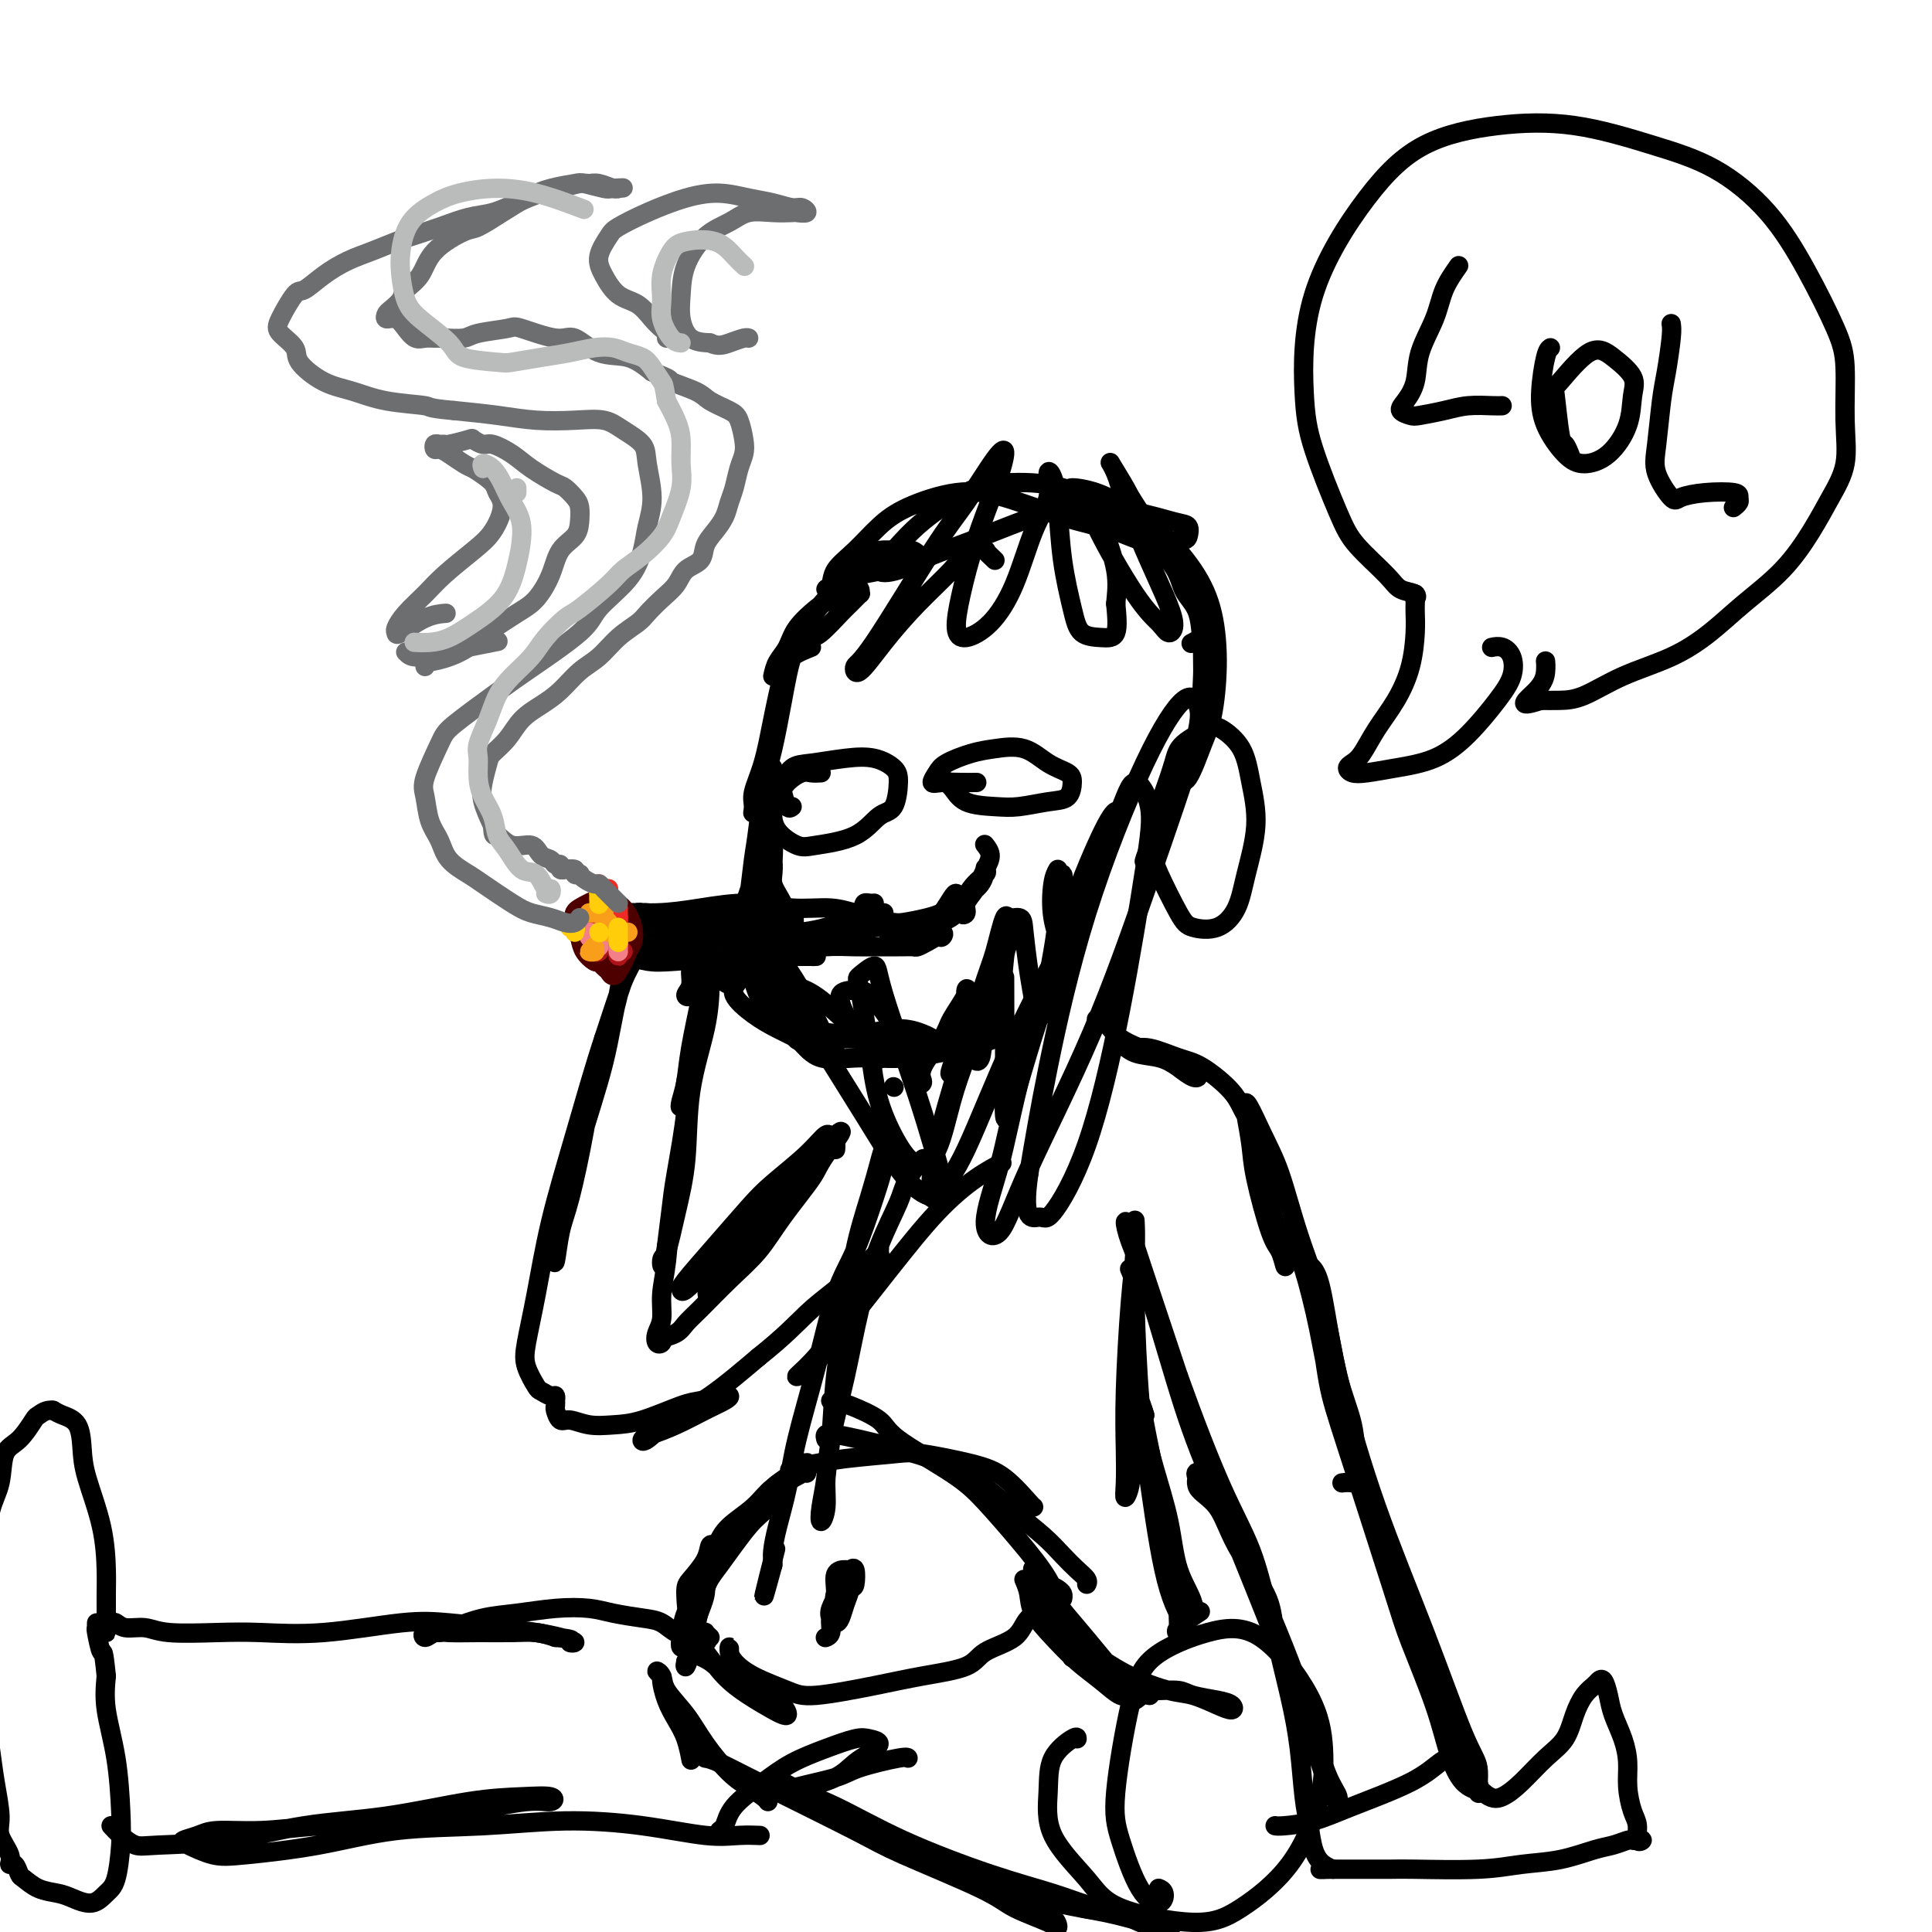 <svg viewBox='0 0 400 400' version='1.1' xmlns='http://www.w3.org/2000/svg' xmlns:xlink='http://www.w3.org/1999/xlink'><g fill='none' stroke='#000000' stroke-width='4' stroke-linecap='round' stroke-linejoin='round'><path d='M168,134c-1.513,0.604 -3.026,1.208 -4,2c-0.974,0.792 -1.409,1.773 -2,4c-0.591,2.227 -1.337,5.702 -2,9c-0.663,3.298 -1.244,6.421 -2,9c-0.756,2.579 -1.689,4.613 -2,6c-0.311,1.387 -0.000,2.125 0,3c0.000,0.875 -0.310,1.885 0,1c0.310,-0.885 1.239,-3.666 2,-6c0.761,-2.334 1.354,-4.220 2,-7c0.646,-2.780 1.344,-6.453 2,-10c0.656,-3.547 1.270,-6.968 2,-9c0.730,-2.032 1.577,-2.675 2,-3c0.423,-0.325 0.422,-0.334 0,0c-0.422,0.334 -1.264,1.010 -2,3c-0.736,1.990 -1.366,5.295 -2,8c-0.634,2.705 -1.272,4.809 -2,8c-0.728,3.191 -1.546,7.467 -2,10c-0.454,2.533 -0.543,3.323 0,6c0.543,2.677 1.717,7.241 2,10c0.283,2.759 -0.324,3.714 0,5c0.324,1.286 1.579,2.903 2,4c0.421,1.097 0.009,1.673 0,2c-0.009,0.327 0.387,0.406 0,0c-0.387,-0.406 -1.555,-1.298 -2,-3c-0.445,-1.702 -0.167,-4.214 0,-7c0.167,-2.786 0.224,-5.846 0,-8c-0.224,-2.154 -0.730,-3.402 -1,-5c-0.270,-1.598 -0.303,-3.546 0,-5c0.303,-1.454 0.944,-2.416 1,-2c0.056,0.416 -0.472,2.208 -1,4'/><path d='M159,163c-0.869,-2.218 -1.540,4.237 -2,8c-0.460,3.763 -0.709,4.834 -1,7c-0.291,2.166 -0.625,5.428 -1,8c-0.375,2.572 -0.792,4.456 -1,6c-0.208,1.544 -0.207,2.749 0,3c0.207,0.251 0.620,-0.451 1,-2c0.380,-1.549 0.727,-3.946 1,-6c0.273,-2.054 0.471,-3.765 1,-6c0.529,-2.235 1.390,-4.995 2,-7c0.610,-2.005 0.970,-3.255 1,-3c0.030,0.255 -0.270,2.016 -1,4c-0.730,1.984 -1.890,4.191 -3,7c-1.110,2.809 -2.171,6.221 -3,9c-0.829,2.779 -1.428,4.925 -2,7c-0.572,2.075 -1.118,4.079 -1,5c0.118,0.921 0.901,0.758 1,0c0.099,-0.758 -0.484,-2.110 0,-4c0.484,-1.890 2.037,-4.317 3,-7c0.963,-2.683 1.336,-5.621 2,-8c0.664,-2.379 1.618,-4.201 2,-5c0.382,-0.799 0.192,-0.577 0,0c-0.192,0.577 -0.385,1.509 -1,3c-0.615,1.491 -1.650,3.540 -2,6c-0.350,2.460 -0.014,5.333 0,7c0.014,1.667 -0.295,2.130 0,4c0.295,1.870 1.194,5.146 2,7c0.806,1.854 1.520,2.287 2,3c0.480,0.713 0.727,1.707 1,2c0.273,0.293 0.574,-0.113 1,0c0.426,0.113 0.979,0.747 1,0c0.021,-0.747 -0.489,-2.873 -1,-5'/><path d='M161,206c-0.182,-1.766 -0.638,-3.682 -1,-6c-0.362,-2.318 -0.629,-5.039 -1,-7c-0.371,-1.961 -0.846,-3.163 -1,-5c-0.154,-1.837 0.012,-4.310 0,-6c-0.012,-1.690 -0.202,-2.596 0,-4c0.202,-1.404 0.797,-3.307 1,-4c0.203,-0.693 0.014,-0.175 0,0c-0.014,0.175 0.146,0.008 0,1c-0.146,0.992 -0.598,3.143 -1,5c-0.402,1.857 -0.753,3.419 -1,5c-0.247,1.581 -0.390,3.179 0,5c0.390,1.821 1.312,3.864 2,6c0.688,2.136 1.142,4.366 2,6c0.858,1.634 2.121,2.674 3,4c0.879,1.326 1.373,2.938 2,4c0.627,1.062 1.388,1.574 2,2c0.612,0.426 1.076,0.768 1,1c-0.076,0.232 -0.692,0.356 -1,0c-0.308,-0.356 -0.307,-1.191 -1,-2c-0.693,-0.809 -2.079,-1.593 -3,-2c-0.921,-0.407 -1.378,-0.436 -2,-1c-0.622,-0.564 -1.409,-1.661 -2,-2c-0.591,-0.339 -0.985,0.081 -1,1c-0.015,0.919 0.349,2.339 1,3c0.651,0.661 1.590,0.565 3,1c1.410,0.435 3.291,1.402 5,2c1.709,0.598 3.245,0.829 5,1c1.755,0.171 3.728,0.283 6,0c2.272,-0.283 4.842,-0.961 7,-1c2.158,-0.039 3.902,0.560 5,1c1.098,0.440 1.549,0.720 2,1'/><path d='M193,215c5.058,0.982 1.204,0.938 -1,1c-2.204,0.062 -2.756,0.230 -4,0c-1.244,-0.230 -3.179,-0.860 -6,-1c-2.821,-0.140 -6.526,0.208 -9,0c-2.474,-0.208 -3.716,-0.974 -5,-1c-1.284,-0.026 -2.611,0.688 -3,1c-0.389,0.312 0.158,0.221 1,1c0.842,0.779 1.977,2.428 4,3c2.023,0.572 4.934,0.066 8,0c3.066,-0.066 6.286,0.308 10,0c3.714,-0.308 7.923,-1.298 11,-2c3.077,-0.702 5.021,-1.116 7,-2c1.979,-0.884 3.994,-2.238 5,-3c1.006,-0.762 1.002,-0.932 1,-1c-0.002,-0.068 -0.001,-0.034 0,0'/><path d='M181,187c-0.316,0.024 -0.631,0.048 -1,0c-0.369,-0.048 -0.791,-0.169 -1,0c-0.209,0.169 -0.203,0.627 0,1c0.203,0.373 0.605,0.660 1,1c0.395,0.340 0.785,0.732 1,1c0.215,0.268 0.256,0.413 1,1c0.744,0.587 2.190,1.615 3,2c0.810,0.385 0.984,0.128 1,0c0.016,-0.128 -0.127,-0.125 0,0c0.127,0.125 0.525,0.373 0,0c-0.525,-0.373 -1.973,-1.366 -3,-2c-1.027,-0.634 -1.632,-0.908 -2,-1c-0.368,-0.092 -0.497,-0.000 -1,0c-0.503,0.000 -1.379,-0.091 -1,0c0.379,0.091 2.014,0.364 3,1c0.986,0.636 1.322,1.635 2,2c0.678,0.365 1.696,0.095 2,0c0.304,-0.095 -0.107,-0.015 0,0c0.107,0.015 0.731,-0.034 1,0c0.269,0.034 0.184,0.153 0,0c-0.184,-0.153 -0.467,-0.576 -1,-1c-0.533,-0.424 -1.318,-0.849 -2,-1c-0.682,-0.151 -1.263,-0.030 -1,0c0.263,0.030 1.369,-0.033 2,0c0.631,0.033 0.785,0.163 2,0c1.215,-0.163 3.490,-0.618 5,-1c1.510,-0.382 2.255,-0.691 3,-1'/><path d='M195,189c2.096,-1.028 1.837,-1.599 2,-2c0.163,-0.401 0.748,-0.631 1,-1c0.252,-0.369 0.172,-0.875 0,-1c-0.172,-0.125 -0.437,0.132 -1,1c-0.563,0.868 -1.424,2.349 -2,3c-0.576,0.651 -0.868,0.474 -1,1c-0.132,0.526 -0.105,1.756 0,2c0.105,0.244 0.287,-0.498 1,-1c0.713,-0.502 1.957,-0.764 3,-2c1.043,-1.236 1.886,-3.447 3,-5c1.114,-1.553 2.499,-2.450 3,-3c0.501,-0.550 0.119,-0.753 0,-1c-0.119,-0.247 0.025,-0.538 0,0c-0.025,0.538 -0.218,1.904 -1,3c-0.782,1.096 -2.151,1.922 -3,3c-0.849,1.078 -1.178,2.410 -1,3c0.178,0.590 0.861,0.440 1,0c0.139,-0.440 -0.268,-1.169 0,-2c0.268,-0.831 1.210,-1.764 2,-3c0.790,-1.236 1.427,-2.776 2,-4c0.573,-1.224 1.081,-2.132 1,-3c-0.081,-0.868 -0.753,-1.695 -1,-2c-0.247,-0.305 -0.071,-0.087 0,0c0.071,0.087 0.035,0.044 0,0'/><path d='M183,189c-0.466,-0.002 -0.932,-0.005 -1,0c-0.068,0.005 0.264,0.017 0,0c-0.264,-0.017 -1.122,-0.061 -2,0c-0.878,0.061 -1.775,0.229 -3,0c-1.225,-0.229 -2.778,-0.856 -5,-1c-2.222,-0.144 -5.112,0.195 -8,0c-2.888,-0.195 -5.772,-0.924 -9,-1c-3.228,-0.076 -6.800,0.502 -10,1c-3.200,0.498 -6.030,0.918 -9,1c-2.970,0.082 -6.082,-0.173 -8,0c-1.918,0.173 -2.643,0.773 -4,1c-1.357,0.227 -3.345,0.079 -4,0c-0.655,-0.079 0.024,-0.090 0,0c-0.024,0.090 -0.751,0.283 -1,0c-0.249,-0.283 -0.022,-1.040 0,-1c0.022,0.040 -0.163,0.878 0,1c0.163,0.122 0.673,-0.472 1,0c0.327,0.472 0.469,2.011 1,3c0.531,0.989 1.450,1.429 2,2c0.550,0.571 0.731,1.275 1,2c0.269,0.725 0.627,1.473 1,2c0.373,0.527 0.763,0.835 1,1c0.237,0.165 0.321,0.189 1,0c0.679,-0.189 1.952,-0.589 3,-1c1.048,-0.411 1.871,-0.832 3,-1c1.129,-0.168 2.565,-0.084 4,0'/><path d='M137,198c2.357,-0.152 2.249,-0.030 4,0c1.751,0.030 5.360,-0.030 8,0c2.640,0.030 4.312,0.152 7,0c2.688,-0.152 6.391,-0.577 9,-1c2.609,-0.423 4.123,-0.845 6,-1c1.877,-0.155 4.118,-0.042 6,0c1.882,0.042 3.407,0.012 5,0c1.593,-0.012 3.256,-0.006 4,0c0.744,0.006 0.570,0.012 1,0c0.430,-0.012 1.463,-0.041 2,0c0.537,0.041 0.578,0.150 1,0c0.422,-0.150 1.227,-0.561 2,-1c0.773,-0.439 1.516,-0.906 2,-1c0.484,-0.094 0.710,0.184 1,0c0.290,-0.184 0.643,-0.830 0,-1c-0.643,-0.170 -2.281,0.138 -4,0c-1.719,-0.138 -3.518,-0.720 -5,-1c-1.482,-0.280 -2.647,-0.258 -5,0c-2.353,0.258 -5.894,0.751 -9,1c-3.106,0.249 -5.778,0.253 -8,1c-2.222,0.747 -3.994,2.238 -6,3c-2.006,0.762 -4.244,0.794 -6,1c-1.756,0.206 -3.029,0.587 -4,1c-0.971,0.413 -1.641,0.857 -2,1c-0.359,0.143 -0.408,-0.017 0,0c0.408,0.017 1.274,0.211 3,0c1.726,-0.211 4.311,-0.826 6,-1c1.689,-0.174 2.483,0.093 4,0c1.517,-0.093 3.759,-0.547 6,-1'/><path d='M165,198c3.245,-0.155 2.859,-0.041 3,0c0.141,0.041 0.811,0.010 1,0c0.189,-0.010 -0.101,0.001 -1,0c-0.899,-0.001 -2.407,-0.014 -5,0c-2.593,0.014 -6.272,0.053 -8,0c-1.728,-0.053 -1.506,-0.199 -4,0c-2.494,0.199 -7.705,0.744 -11,1c-3.295,0.256 -4.675,0.225 -6,0c-1.325,-0.225 -2.595,-0.643 -3,-1c-0.405,-0.357 0.057,-0.654 1,-1c0.943,-0.346 2.369,-0.742 4,-1c1.631,-0.258 3.467,-0.380 6,-1c2.533,-0.620 5.762,-1.739 8,-2c2.238,-0.261 3.484,0.336 5,0c1.516,-0.336 3.303,-1.607 5,-2c1.697,-0.393 3.304,0.090 4,0c0.696,-0.090 0.482,-0.753 0,-1c-0.482,-0.247 -1.233,-0.077 -2,0c-0.767,0.077 -1.550,0.063 -4,0c-2.450,-0.063 -6.568,-0.175 -10,0c-3.432,0.175 -6.177,0.636 -9,1c-2.823,0.364 -5.725,0.630 -8,1c-2.275,0.370 -3.922,0.844 -5,1c-1.078,0.156 -1.586,-0.004 -2,0c-0.414,0.004 -0.732,0.173 0,0c0.732,-0.173 2.514,-0.687 4,-1c1.486,-0.313 2.674,-0.424 5,-1c2.326,-0.576 5.788,-1.618 9,-2c3.212,-0.382 6.172,-0.103 8,0c1.828,0.103 2.522,0.029 4,0c1.478,-0.029 3.739,-0.015 6,0'/><path d='M160,189c6.129,-0.421 4.453,0.525 4,1c-0.453,0.475 0.319,0.478 0,1c-0.319,0.522 -1.728,1.563 -3,2c-1.272,0.437 -2.407,0.268 -5,0c-2.593,-0.268 -6.643,-0.637 -10,-1c-3.357,-0.363 -6.019,-0.720 -8,-1c-1.981,-0.280 -3.280,-0.481 -5,0c-1.720,0.481 -3.861,1.646 -5,2c-1.139,0.354 -1.276,-0.101 -1,0c0.276,0.101 0.963,0.760 2,1c1.037,0.240 2.423,0.061 4,0c1.577,-0.061 3.345,-0.005 6,0c2.655,0.005 6.195,-0.040 9,0c2.805,0.040 4.873,0.166 8,0c3.127,-0.166 7.311,-0.623 10,-1c2.689,-0.377 3.883,-0.676 5,-1c1.117,-0.324 2.156,-0.675 3,-1c0.844,-0.325 1.494,-0.623 2,-1c0.506,-0.377 0.867,-0.832 1,-1c0.133,-0.168 0.038,-0.048 0,0c-0.038,0.048 -0.019,0.024 0,0'/><path d='M170,160c-0.696,0.041 -1.392,0.082 -2,0c-0.608,-0.082 -1.129,-0.287 -2,0c-0.871,0.287 -2.091,1.065 -3,2c-0.909,0.935 -1.507,2.027 -2,3c-0.493,0.973 -0.880,1.826 -1,3c-0.120,1.174 0.029,2.668 1,4c0.971,1.332 2.764,2.501 4,3c1.236,0.499 1.915,0.328 4,0c2.085,-0.328 5.577,-0.811 8,-2c2.423,-1.189 3.777,-3.082 5,-4c1.223,-0.918 2.315,-0.860 3,-2c0.685,-1.140 0.963,-3.479 1,-5c0.037,-1.521 -0.167,-2.224 -1,-3c-0.833,-0.776 -2.293,-1.623 -4,-2c-1.707,-0.377 -3.659,-0.282 -6,0c-2.341,0.282 -5.069,0.752 -7,1c-1.931,0.248 -3.064,0.273 -4,1c-0.936,0.727 -1.676,2.156 -2,3c-0.324,0.844 -0.231,1.102 0,2c0.231,0.898 0.601,2.434 1,3c0.399,0.566 0.828,0.162 1,0c0.172,-0.162 0.086,-0.081 0,0'/><path d='M195,159c0.047,-0.188 0.094,-0.376 0,0c-0.094,0.376 -0.331,1.317 0,2c0.331,0.683 1.228,1.108 2,2c0.772,0.892 1.418,2.252 3,3c1.582,0.748 4.098,0.884 6,1c1.902,0.116 3.188,0.210 5,0c1.812,-0.210 4.148,-0.726 6,-1c1.852,-0.274 3.218,-0.305 4,-1c0.782,-0.695 0.979,-2.054 1,-3c0.021,-0.946 -0.134,-1.481 -1,-2c-0.866,-0.519 -2.442,-1.023 -4,-2c-1.558,-0.977 -3.100,-2.428 -5,-3c-1.900,-0.572 -4.160,-0.265 -6,0c-1.840,0.265 -3.259,0.488 -5,1c-1.741,0.512 -3.803,1.314 -5,2c-1.197,0.686 -1.529,1.256 -2,2c-0.471,0.744 -1.082,1.664 -1,2c0.082,0.336 0.857,0.090 2,0c1.143,-0.090 2.654,-0.024 4,0c1.346,0.024 2.527,0.007 3,0c0.473,-0.007 0.236,-0.003 0,0'/><path d='M160,140c0.229,-1.020 0.458,-2.041 1,-3c0.542,-0.959 1.398,-1.858 2,-3c0.602,-1.142 0.950,-2.528 2,-4c1.050,-1.472 2.803,-3.031 4,-4c1.197,-0.969 1.839,-1.347 3,-2c1.161,-0.653 2.840,-1.580 4,-2c1.160,-0.420 1.799,-0.333 2,0c0.201,0.333 -0.036,0.913 0,1c0.036,0.087 0.347,-0.317 0,0c-0.347,0.317 -1.351,1.356 -2,2c-0.649,0.644 -0.944,0.892 -2,2c-1.056,1.108 -2.872,3.076 -4,4c-1.128,0.924 -1.569,0.803 -2,1c-0.431,0.197 -0.853,0.710 -1,1c-0.147,0.290 -0.017,0.357 0,0c0.017,-0.357 -0.077,-1.138 0,-2c0.077,-0.862 0.326,-1.804 1,-3c0.674,-1.196 1.773,-2.646 3,-4c1.227,-1.354 2.581,-2.611 4,-4c1.419,-1.389 2.904,-2.909 4,-4c1.096,-1.091 1.802,-1.754 3,-2c1.198,-0.246 2.889,-0.077 4,0c1.111,0.077 1.641,0.062 2,0c0.359,-0.062 0.548,-0.171 1,0c0.452,0.171 1.168,0.623 1,1c-0.168,0.377 -1.220,0.678 -2,1c-0.780,0.322 -1.287,0.664 -2,1c-0.713,0.336 -1.632,0.668 -3,1c-1.368,0.332 -3.184,0.666 -5,1'/><path d='M178,119c-2.009,1.168 -1.532,1.586 -2,2c-0.468,0.414 -1.880,0.822 -3,1c-1.120,0.178 -1.949,0.127 -2,0c-0.051,-0.127 0.677,-0.329 1,-1c0.323,-0.671 0.243,-1.809 1,-3c0.757,-1.191 2.353,-2.434 4,-4c1.647,-1.566 3.345,-3.454 5,-5c1.655,-1.546 3.268,-2.748 6,-4c2.732,-1.252 6.583,-2.552 10,-3c3.417,-0.448 6.400,-0.043 10,1c3.600,1.043 7.815,2.722 12,4c4.185,1.278 8.338,2.153 11,3c2.662,0.847 3.832,1.665 6,2c2.168,0.335 5.333,0.188 7,0c1.667,-0.188 1.837,-0.418 2,-1c0.163,-0.582 0.319,-1.517 0,-2c-0.319,-0.483 -1.113,-0.516 -3,-1c-1.887,-0.484 -4.869,-1.421 -8,-2c-3.131,-0.579 -6.412,-0.800 -9,-1c-2.588,-0.200 -4.482,-0.380 -9,1c-4.518,1.380 -11.658,4.321 -16,6c-4.342,1.679 -5.884,2.097 -8,3c-2.116,0.903 -4.805,2.292 -7,3c-2.195,0.708 -3.896,0.736 -4,0c-0.104,-0.736 1.388,-2.237 3,-4c1.612,-1.763 3.345,-3.790 6,-6c2.655,-2.210 6.234,-4.603 9,-6c2.766,-1.397 4.721,-1.797 8,-2c3.279,-0.203 7.883,-0.208 12,1c4.117,1.208 7.748,3.631 11,6c3.252,2.369 6.126,4.685 9,7'/><path d='M240,114c4.057,3.632 4.198,6.213 5,8c0.802,1.787 2.264,2.780 3,5c0.736,2.220 0.747,5.667 1,8c0.253,2.333 0.747,3.551 1,5c0.253,1.449 0.264,3.127 0,4c-0.264,0.873 -0.803,0.939 -1,0c-0.197,-0.939 -0.053,-2.883 0,-4c0.053,-1.117 0.015,-1.405 0,-4c-0.015,-2.595 -0.006,-7.496 -1,-11c-0.994,-3.504 -2.991,-5.611 -5,-8c-2.009,-2.389 -4.031,-5.061 -6,-7c-1.969,-1.939 -3.886,-3.145 -6,-4c-2.114,-0.855 -4.423,-1.360 -6,-2c-1.577,-0.640 -2.420,-1.417 -3,-2c-0.580,-0.583 -0.897,-0.974 0,-1c0.897,-0.026 3.007,0.312 5,1c1.993,0.688 3.869,1.726 6,3c2.131,1.274 4.516,2.784 7,5c2.484,2.216 5.067,5.138 7,8c1.933,2.862 3.216,5.665 4,9c0.784,3.335 1.069,7.203 1,11c-0.069,3.797 -0.491,7.523 -1,10c-0.509,2.477 -1.103,3.704 -2,6c-0.897,2.296 -2.097,5.662 -3,7c-0.903,1.338 -1.510,0.647 -2,1c-0.490,0.353 -0.863,1.749 -1,2c-0.137,0.251 -0.039,-0.643 0,-1c0.039,-0.357 0.020,-0.179 0,0'/><path d='M240,170c-0.059,-1.084 -0.118,-2.168 0,-3c0.118,-0.832 0.414,-1.413 1,-3c0.586,-1.587 1.463,-4.181 2,-6c0.537,-1.819 0.735,-2.864 2,-4c1.265,-1.136 3.598,-2.363 5,-3c1.402,-0.637 1.872,-0.682 3,0c1.128,0.682 2.914,2.093 4,4c1.086,1.907 1.471,4.312 2,7c0.529,2.688 1.200,5.660 1,9c-0.200,3.340 -1.273,7.049 -2,10c-0.727,2.951 -1.109,5.145 -2,7c-0.891,1.855 -2.291,3.371 -4,4c-1.709,0.629 -3.729,0.369 -5,0c-1.271,-0.369 -1.794,-0.848 -3,-3c-1.206,-2.152 -3.094,-5.977 -4,-8c-0.906,-2.023 -0.831,-2.243 -1,-3c-0.169,-0.757 -0.584,-2.050 -1,-2c-0.416,0.050 -0.833,1.443 -1,2c-0.167,0.557 -0.083,0.279 0,0'/><path d='M219,180c-0.370,0.649 -0.740,1.298 -1,3c-0.260,1.702 -0.410,4.457 0,7c0.410,2.543 1.379,4.875 2,7c0.621,2.125 0.895,4.042 1,5c0.105,0.958 0.042,0.958 0,1c-0.042,0.042 -0.063,0.127 0,-1c0.063,-1.127 0.209,-3.467 0,-6c-0.209,-2.533 -0.773,-5.259 -1,-7c-0.227,-1.741 -0.116,-2.499 0,-4c0.116,-1.501 0.237,-3.747 0,-4c-0.237,-0.253 -0.832,1.487 -1,3c-0.168,1.513 0.092,2.800 0,5c-0.092,2.200 -0.535,5.314 -1,8c-0.465,2.686 -0.950,4.943 -1,7c-0.050,2.057 0.337,3.915 0,5c-0.337,1.085 -1.398,1.397 -2,1c-0.602,-0.397 -0.747,-1.502 -1,-3c-0.253,-1.498 -0.615,-3.388 -1,-6c-0.385,-2.612 -0.793,-5.945 -1,-8c-0.207,-2.055 -0.212,-2.831 -1,-3c-0.788,-0.169 -2.360,0.270 -3,1c-0.640,0.730 -0.350,1.750 -1,4c-0.650,2.250 -2.240,5.730 -3,9c-0.760,3.270 -0.691,6.331 -1,9c-0.309,2.669 -0.998,4.948 -1,6c-0.002,1.052 0.682,0.879 1,0c0.318,-0.879 0.271,-2.462 1,-5c0.729,-2.538 2.235,-6.029 3,-9c0.765,-2.971 0.790,-5.420 1,-7c0.210,-1.580 0.605,-2.290 1,-3'/><path d='M209,195c0.924,-3.443 -0.267,-0.050 -1,2c-0.733,2.050 -1.007,2.757 -2,5c-0.993,2.243 -2.704,6.023 -4,9c-1.296,2.977 -2.175,5.151 -3,7c-0.825,1.849 -1.595,3.374 -2,4c-0.405,0.626 -0.446,0.353 0,-1c0.446,-1.353 1.377,-3.786 2,-6c0.623,-2.214 0.938,-4.209 1,-6c0.062,-1.791 -0.128,-3.378 0,-4c0.128,-0.622 0.575,-0.279 0,1c-0.575,1.279 -2.172,3.494 -3,5c-0.828,1.506 -0.888,2.302 -2,4c-1.112,1.698 -3.275,4.299 -4,6c-0.725,1.701 -0.013,2.502 0,3c0.013,0.498 -0.675,0.694 -1,0c-0.325,-0.694 -0.288,-2.277 -1,-4c-0.712,-1.723 -2.175,-3.586 -3,-5c-0.825,-1.414 -1.014,-2.380 -2,-4c-0.986,-1.620 -2.771,-3.894 -4,-5c-1.229,-1.106 -1.903,-1.043 -3,-1c-1.097,0.043 -2.616,0.067 -3,1c-0.384,0.933 0.366,2.773 1,4c0.634,1.227 1.153,1.839 2,3c0.847,1.161 2.023,2.870 3,4c0.977,1.130 1.757,1.680 2,2c0.243,0.320 -0.050,0.409 0,0c0.050,-0.409 0.441,-1.317 0,-2c-0.441,-0.683 -1.716,-1.142 -4,-3c-2.284,-1.858 -5.576,-5.116 -8,-7c-2.424,-1.884 -3.978,-2.396 -6,-3c-2.022,-0.604 -4.511,-1.302 -7,-2'/><path d='M157,202c-2.807,-0.674 -3.325,0.140 -4,1c-0.675,0.860 -1.506,1.764 -1,3c0.506,1.236 2.351,2.802 4,4c1.649,1.198 3.103,2.029 5,3c1.897,0.971 4.239,2.083 6,3c1.761,0.917 2.943,1.638 4,2c1.057,0.362 1.990,0.364 2,0c0.010,-0.364 -0.902,-1.096 -2,-3c-1.098,-1.904 -2.381,-4.981 -4,-8c-1.619,-3.019 -3.575,-5.981 -5,-8c-1.425,-2.019 -2.318,-3.096 -3,-4c-0.682,-0.904 -1.152,-1.636 -1,-1c0.152,0.636 0.928,2.639 2,5c1.072,2.361 2.441,5.078 6,11c3.559,5.922 9.307,15.048 13,21c3.693,5.952 5.331,8.731 7,11c1.669,2.269 3.368,4.029 5,5c1.632,0.971 3.197,1.155 4,1c0.803,-0.155 0.845,-0.647 0,-4c-0.845,-3.353 -2.578,-9.566 -5,-17c-2.422,-7.434 -5.532,-16.089 -7,-21c-1.468,-4.911 -1.293,-6.078 -2,-6c-0.707,0.078 -2.297,1.402 -3,2c-0.703,0.598 -0.520,0.470 0,3c0.520,2.530 1.378,7.718 2,12c0.622,4.282 1.009,7.657 2,11c0.991,3.343 2.586,6.656 4,9c1.414,2.344 2.647,3.721 4,4c1.353,0.279 2.826,-0.540 4,-3c1.174,-2.460 2.050,-6.560 3,-10c0.950,-3.440 1.975,-6.220 3,-9'/><path d='M200,219c2.217,-6.208 2.761,-10.729 4,-15c1.239,-4.271 3.174,-8.292 4,-11c0.826,-2.708 0.544,-4.103 0,-3c-0.544,1.103 -1.348,4.704 -2,7c-0.652,2.296 -1.151,3.287 -3,9c-1.849,5.713 -5.048,16.150 -7,23c-1.952,6.850 -2.656,10.115 -3,13c-0.344,2.885 -0.326,5.390 0,6c0.326,0.610 0.960,-0.676 2,-2c1.040,-1.324 2.485,-2.685 5,-8c2.515,-5.315 6.098,-14.584 10,-23c3.902,-8.416 8.122,-15.981 11,-22c2.878,-6.019 4.412,-10.494 6,-14c1.588,-3.506 3.229,-6.044 4,-8c0.771,-1.956 0.672,-3.331 0,-3c-0.672,0.331 -1.917,2.367 -4,7c-2.083,4.633 -5.005,11.862 -8,21c-2.995,9.138 -6.062,20.186 -8,28c-1.938,7.814 -2.747,12.393 -4,17c-1.253,4.607 -2.952,9.242 -3,12c-0.048,2.758 1.553,3.639 3,2c1.447,-1.639 2.739,-5.796 6,-13c3.261,-7.204 8.489,-17.454 13,-28c4.511,-10.546 8.303,-21.389 12,-32c3.697,-10.611 7.300,-20.989 9,-27c1.700,-6.011 1.498,-7.653 1,-9c-0.498,-1.347 -1.291,-2.397 -3,-1c-1.709,1.397 -4.334,5.240 -8,13c-3.666,7.760 -8.372,19.435 -12,31c-3.628,11.565 -6.180,23.018 -8,32c-1.820,8.982 -2.910,15.491 -4,22'/><path d='M213,243c-1.497,10.317 0.761,9.110 2,9c1.239,-0.110 1.459,0.878 3,-1c1.541,-1.878 4.404,-6.623 7,-14c2.596,-7.377 4.926,-17.386 7,-28c2.074,-10.614 3.891,-21.832 5,-29c1.109,-7.168 1.511,-10.286 1,-13c-0.511,-2.714 -1.936,-5.024 -3,-5c-1.064,0.024 -1.766,2.383 -4,8c-2.234,5.617 -6.000,14.493 -9,22c-3.000,7.507 -5.235,13.646 -7,19c-1.765,5.354 -3.061,9.922 -4,13c-0.939,3.078 -1.519,4.664 -2,6c-0.481,1.336 -0.861,2.420 -1,1c-0.139,-1.420 -0.037,-5.344 0,-11c0.037,-5.656 0.011,-13.045 0,-16c-0.011,-2.955 -0.005,-1.478 0,0'/><path d='M206,116c-0.916,-0.866 -1.831,-1.733 -2,-2c-0.169,-0.267 0.410,0.064 0,0c-0.410,-0.064 -1.808,-0.523 -3,0c-1.192,0.523 -2.177,2.028 -4,4c-1.823,1.972 -4.484,4.411 -7,7c-2.516,2.589 -4.887,5.327 -7,8c-2.113,2.673 -3.968,5.280 -5,6c-1.032,0.720 -1.241,-0.448 -1,-1c0.241,-0.552 0.931,-0.489 4,-5c3.069,-4.511 8.517,-13.597 12,-19c3.483,-5.403 5.002,-7.122 7,-10c1.998,-2.878 4.477,-6.915 6,-9c1.523,-2.085 2.092,-2.216 2,-1c-0.092,1.216 -0.844,3.781 -2,7c-1.156,3.219 -2.716,7.091 -4,11c-1.284,3.909 -2.294,7.854 -3,11c-0.706,3.146 -1.109,5.494 -1,7c0.109,1.506 0.731,2.169 2,2c1.269,-0.169 3.187,-1.171 5,-3c1.813,-1.829 3.522,-4.486 5,-8c1.478,-3.514 2.725,-7.884 4,-11c1.275,-3.116 2.578,-4.978 3,-7c0.422,-2.022 -0.038,-4.205 0,-5c0.038,-0.795 0.575,-0.203 1,1c0.425,1.203 0.739,3.016 1,6c0.261,2.984 0.470,7.140 1,11c0.530,3.860 1.382,7.424 2,10c0.618,2.576 1.001,4.165 2,5c0.999,0.835 2.615,0.917 4,1c1.385,0.083 2.539,0.167 3,-1c0.461,-1.167 0.231,-3.583 0,-6'/><path d='M231,125c0.149,-2.011 0.520,-4.039 0,-7c-0.520,-2.961 -1.932,-6.855 -3,-9c-1.068,-2.145 -1.793,-2.541 -2,-3c-0.207,-0.459 0.105,-0.980 0,-1c-0.105,-0.020 -0.626,0.461 1,4c1.626,3.539 5.398,10.138 8,14c2.602,3.862 4.034,4.989 5,6c0.966,1.011 1.464,1.906 2,2c0.536,0.094 1.108,-0.614 1,-2c-0.108,-1.386 -0.897,-3.452 -2,-6c-1.103,-2.548 -2.519,-5.579 -4,-9c-1.481,-3.421 -3.027,-7.233 -4,-10c-0.973,-2.767 -1.375,-4.491 -2,-6c-0.625,-1.509 -1.475,-2.805 -1,-2c0.475,0.805 2.274,3.710 3,5c0.726,1.290 0.380,0.966 3,5c2.620,4.034 8.208,12.426 11,17c2.792,4.574 2.790,5.329 3,6c0.210,0.671 0.634,1.258 0,2c-0.634,0.742 -2.324,1.641 -3,2c-0.676,0.359 -0.338,0.180 0,0'/><path d='M192,241c-0.504,0.208 -1.008,0.415 -1,0c0.008,-0.415 0.529,-1.454 0,-1c-0.529,0.454 -2.108,2.401 -3,4c-0.892,1.599 -1.097,2.852 -2,5c-0.903,2.148 -2.504,5.192 -4,9c-1.496,3.808 -2.888,8.381 -4,13c-1.112,4.619 -1.945,9.286 -3,14c-1.055,4.714 -2.331,9.477 -3,13c-0.669,3.523 -0.730,5.806 -1,8c-0.270,2.194 -0.749,4.299 -1,6c-0.251,1.701 -0.275,2.999 0,3c0.275,0.001 0.851,-1.295 1,-3c0.149,-1.705 -0.127,-3.820 0,-6c0.127,-2.180 0.656,-4.426 1,-8c0.344,-3.574 0.501,-8.476 1,-13c0.499,-4.524 1.338,-8.672 2,-13c0.662,-4.328 1.145,-8.838 2,-13c0.855,-4.162 2.081,-7.978 3,-11c0.919,-3.022 1.530,-5.251 2,-7c0.470,-1.749 0.797,-3.018 1,-3c0.203,0.018 0.281,1.323 0,3c-0.281,1.677 -0.922,3.726 -2,7c-1.078,3.274 -2.592,7.772 -4,11c-1.408,3.228 -2.709,5.184 -4,9c-1.291,3.816 -2.570,9.491 -4,15c-1.430,5.509 -3.010,10.852 -4,15c-0.990,4.148 -1.390,7.100 -2,10c-0.610,2.900 -1.432,5.746 -2,8c-0.568,2.254 -0.884,3.914 -1,5c-0.116,1.086 -0.033,1.596 0,2c0.033,0.404 0.017,0.702 0,1'/><path d='M160,324c-3.578,13.156 -1.022,3.044 0,-1c1.022,-4.044 0.511,-2.022 0,0'/><path d='M167,305c-0.295,-0.078 -0.589,-0.156 -1,0c-0.411,0.156 -0.938,0.547 -2,1c-1.062,0.453 -2.657,0.967 -4,2c-1.343,1.033 -2.433,2.585 -4,4c-1.567,1.415 -3.611,2.694 -5,4c-1.389,1.306 -2.124,2.641 -3,5c-0.876,2.359 -1.892,5.743 -3,8c-1.108,2.257 -2.309,3.386 -3,5c-0.691,1.614 -0.871,3.711 -1,5c-0.129,1.289 -0.206,1.768 0,2c0.206,0.232 0.694,0.216 1,-1c0.306,-1.216 0.429,-3.631 1,-6c0.571,-2.369 1.588,-4.693 3,-7c1.412,-2.307 3.218,-4.598 5,-7c1.782,-2.402 3.539,-4.916 5,-7c1.461,-2.084 2.627,-3.737 4,-5c1.373,-1.263 2.955,-2.136 4,-3c1.045,-0.864 1.554,-1.721 2,-2c0.446,-0.279 0.829,0.019 1,0c0.171,-0.019 0.131,-0.355 0,0c-0.131,0.355 -0.353,1.400 -1,2c-0.647,0.600 -1.720,0.753 -3,2c-1.280,1.247 -2.766,3.586 -4,5c-1.234,1.414 -2.214,1.904 -4,4c-1.786,2.096 -4.377,5.799 -6,8c-1.623,2.201 -2.277,2.899 -3,5c-0.723,2.101 -1.513,5.604 -2,8c-0.487,2.396 -0.670,3.683 -1,5c-0.330,1.317 -0.809,2.662 -1,3c-0.191,0.338 -0.096,-0.331 0,-1'/><path d='M142,344c-0.419,2.152 0.535,0.030 1,-2c0.465,-2.030 0.441,-3.970 1,-6c0.559,-2.030 1.702,-4.151 2,-6c0.298,-1.849 -0.249,-3.426 0,-5c0.249,-1.574 1.295,-3.146 2,-4c0.705,-0.854 1.068,-0.989 1,-1c-0.068,-0.011 -0.569,0.104 -1,0c-0.431,-0.104 -0.794,-0.426 -1,0c-0.206,0.426 -0.257,1.599 -1,3c-0.743,1.401 -2.177,3.028 -3,4c-0.823,0.972 -1.033,1.288 -1,3c0.033,1.712 0.309,4.819 1,7c0.691,2.181 1.795,3.435 3,5c1.205,1.565 2.509,3.440 4,5c1.491,1.560 3.169,2.805 5,4c1.831,1.195 3.816,2.339 5,3c1.184,0.661 1.565,0.837 2,1c0.435,0.163 0.922,0.311 1,0c0.078,-0.311 -0.252,-1.081 -1,-2c-0.748,-0.919 -1.913,-1.988 -4,-3c-2.087,-1.012 -5.094,-1.969 -7,-3c-1.906,-1.031 -2.710,-2.136 -4,-3c-1.290,-0.864 -3.067,-1.486 -4,-2c-0.933,-0.514 -1.023,-0.921 -1,-1c0.023,-0.079 0.160,0.171 1,0c0.840,-0.171 2.383,-0.763 3,-1c0.617,-0.237 0.309,-0.118 0,0'/><path d='M164,305c-0.457,-0.333 -0.915,-0.665 0,-1c0.915,-0.335 3.201,-0.672 5,-1c1.799,-0.328 3.109,-0.645 6,-1c2.891,-0.355 7.363,-0.746 10,-1c2.637,-0.254 3.439,-0.369 6,0c2.561,0.369 6.882,1.223 10,2c3.118,0.777 5.032,1.476 7,3c1.968,1.524 3.992,3.872 5,5c1.008,1.128 1.002,1.037 1,1c-0.002,-0.037 -0.001,-0.018 0,0'/><path d='M171,298c-0.125,-0.404 -0.249,-0.809 0,-1c0.249,-0.191 0.873,-0.170 2,0c1.127,0.170 2.757,0.487 5,1c2.243,0.513 5.100,1.221 8,2c2.900,0.779 5.844,1.629 9,3c3.156,1.371 6.526,3.263 9,5c2.474,1.737 4.054,3.319 6,5c1.946,1.681 4.259,3.459 6,5c1.741,1.541 2.911,2.844 4,4c1.089,1.156 2.096,2.166 3,3c0.904,0.834 1.705,1.494 2,2c0.295,0.506 0.084,0.859 0,1c-0.084,0.141 -0.042,0.071 0,0'/><path d='M173,290c-0.548,-0.003 -1.096,-0.006 -1,0c0.096,0.006 0.836,0.021 1,0c0.164,-0.021 -0.250,-0.078 0,0c0.250,0.078 1.162,0.293 3,1c1.838,0.707 4.601,1.908 6,3c1.399,1.092 1.435,2.075 4,4c2.565,1.925 7.660,4.792 11,7c3.340,2.208 4.927,3.756 7,6c2.073,2.244 4.632,5.183 7,8c2.368,2.817 4.543,5.512 6,8c1.457,2.488 2.195,4.770 3,7c0.805,2.230 1.678,4.408 2,6c0.322,1.592 0.092,2.598 0,3c-0.092,0.402 -0.046,0.201 0,0'/><path d='M174,329c-0.388,0.305 -0.777,0.610 -1,1c-0.223,0.390 -0.281,0.864 0,1c0.281,0.136 0.899,-0.066 1,0c0.101,0.066 -0.316,0.400 0,0c0.316,-0.400 1.365,-1.533 2,-2c0.635,-0.467 0.856,-0.268 1,-1c0.144,-0.732 0.211,-2.394 0,-3c-0.211,-0.606 -0.701,-0.157 -1,0c-0.299,0.157 -0.407,0.020 -1,0c-0.593,-0.020 -1.673,0.076 -2,1c-0.327,0.924 0.097,2.677 0,4c-0.097,1.323 -0.717,2.216 -1,3c-0.283,0.784 -0.230,1.458 0,2c0.230,0.542 0.635,0.952 1,1c0.365,0.048 0.688,-0.266 1,-1c0.312,-0.734 0.613,-1.886 1,-3c0.387,-1.114 0.861,-2.188 1,-3c0.139,-0.812 -0.058,-1.362 0,-2c0.058,-0.638 0.370,-1.366 0,-1c-0.370,0.366 -1.423,1.825 -2,3c-0.577,1.175 -0.677,2.066 -1,3c-0.323,0.934 -0.870,1.910 -1,3c-0.130,1.090 0.157,2.293 0,3c-0.157,0.707 -0.759,0.916 -1,1c-0.241,0.084 -0.120,0.042 0,0'/><path d='M151,342c0.011,-0.494 0.022,-0.988 0,-1c-0.022,-0.012 -0.078,0.457 0,1c0.078,0.543 0.289,1.159 1,2c0.711,0.841 1.921,1.908 4,3c2.079,1.092 5.026,2.211 7,3c1.974,0.789 2.976,1.250 6,1c3.024,-0.250 8.071,-1.209 12,-2c3.929,-0.791 6.741,-1.412 10,-2c3.259,-0.588 6.964,-1.143 9,-2c2.036,-0.857 2.401,-2.016 4,-3c1.599,-0.984 4.431,-1.791 6,-3c1.569,-1.209 1.874,-2.819 3,-4c1.126,-1.181 3.072,-1.935 4,-3c0.928,-1.065 0.837,-2.443 1,-3c0.163,-0.557 0.580,-0.294 1,0c0.420,0.294 0.844,0.618 1,1c0.156,0.382 0.045,0.824 0,1c-0.045,0.176 -0.022,0.088 0,0'/><path d='M212,327c0.399,0.933 0.798,1.866 1,3c0.202,1.134 0.207,2.469 1,4c0.793,1.531 2.374,3.257 4,5c1.626,1.743 3.299,3.502 5,5c1.701,1.498 3.432,2.733 5,4c1.568,1.267 2.973,2.564 4,3c1.027,0.436 1.675,0.011 2,0c0.325,-0.011 0.326,0.392 0,0c-0.326,-0.392 -0.979,-1.577 -2,-3c-1.021,-1.423 -2.410,-3.083 -4,-5c-1.590,-1.917 -3.382,-4.093 -5,-6c-1.618,-1.907 -3.062,-3.547 -4,-5c-0.938,-1.453 -1.371,-2.720 -2,-4c-0.629,-1.280 -1.454,-2.574 -2,-3c-0.546,-0.426 -0.813,0.016 -1,0c-0.187,-0.016 -0.293,-0.489 0,0c0.293,0.489 0.987,1.942 2,4c1.013,2.058 2.345,4.722 4,7c1.655,2.278 3.633,4.172 6,6c2.367,1.828 5.125,3.591 8,5c2.875,1.409 5.868,2.466 8,3c2.132,0.534 3.402,0.547 5,1c1.598,0.453 3.525,1.348 5,2c1.475,0.652 2.496,1.061 3,1c0.504,-0.061 0.489,-0.590 0,-1c-0.489,-0.410 -1.451,-0.699 -3,-1c-1.549,-0.301 -3.686,-0.614 -5,-1c-1.314,-0.386 -1.806,-0.846 -3,-1c-1.194,-0.154 -3.091,-0.003 -4,0c-0.909,0.003 -0.831,-0.142 -1,0c-0.169,0.142 -0.584,0.571 -1,1'/><path d='M238,351c-3.024,-0.524 -2.083,-0.333 -2,0c0.083,0.333 -0.690,0.810 -1,1c-0.310,0.190 -0.155,0.095 0,0'/><path d='M147,339c-0.446,-0.423 -0.893,-0.845 -1,-1c-0.107,-0.155 0.125,-0.041 0,0c-0.125,0.041 -0.606,0.011 -1,0c-0.394,-0.011 -0.699,-0.001 -1,0c-0.301,0.001 -0.597,-0.006 -1,0c-0.403,0.006 -0.913,0.027 -1,0c-0.087,-0.027 0.249,-0.101 0,0c-0.249,0.101 -1.082,0.377 -2,0c-0.918,-0.377 -1.922,-1.408 -3,-2c-1.078,-0.592 -2.229,-0.744 -4,-1c-1.771,-0.256 -4.162,-0.617 -6,-1c-1.838,-0.383 -3.122,-0.790 -5,-1c-1.878,-0.210 -4.350,-0.224 -7,0c-2.650,0.224 -5.477,0.686 -8,1c-2.523,0.314 -4.740,0.481 -7,1c-2.260,0.519 -4.561,1.389 -6,2c-1.439,0.611 -2.015,0.962 -3,1c-0.985,0.038 -2.381,-0.239 -3,0c-0.619,0.239 -0.463,0.992 0,1c0.463,0.008 1.232,-0.731 2,-1c0.768,-0.269 1.534,-0.069 3,0c1.466,0.069 3.630,0.008 6,0c2.370,-0.008 4.946,0.036 7,0c2.054,-0.036 3.587,-0.153 5,0c1.413,0.153 2.707,0.577 4,1'/><path d='M115,339c4.762,0.368 3.167,0.789 3,1c-0.167,0.211 1.095,0.211 1,0c-0.095,-0.211 -1.545,-0.633 -3,-1c-1.455,-0.367 -2.915,-0.679 -5,-1c-2.085,-0.321 -4.796,-0.650 -8,-1c-3.204,-0.350 -6.900,-0.721 -10,-1c-3.100,-0.279 -5.603,-0.466 -10,0c-4.397,0.466 -10.689,1.585 -16,2c-5.311,0.415 -9.643,0.126 -13,0c-3.357,-0.126 -5.740,-0.090 -9,0c-3.260,0.090 -7.398,0.235 -10,0c-2.602,-0.235 -3.668,-0.848 -5,-1c-1.332,-0.152 -2.931,0.158 -4,0c-1.069,-0.158 -1.607,-0.784 -2,-1c-0.393,-0.216 -0.641,-0.022 -1,0c-0.359,0.022 -0.828,-0.129 -1,0c-0.172,0.129 -0.046,0.538 0,1c0.046,0.462 0.011,0.978 0,1c-0.011,0.022 0.001,-0.450 0,-2c-0.001,-1.550 -0.014,-4.177 0,-6c0.014,-1.823 0.055,-2.841 0,-5c-0.055,-2.159 -0.206,-5.457 -1,-9c-0.794,-3.543 -2.229,-7.331 -3,-10c-0.771,-2.669 -0.877,-4.221 -1,-6c-0.123,-1.779 -0.264,-3.787 -1,-5c-0.736,-1.213 -2.067,-1.632 -3,-2c-0.933,-0.368 -1.466,-0.684 -2,-1'/><path d='M11,292c-1.429,-0.241 -2.500,0.658 -3,1c-0.500,0.342 -0.428,0.128 -1,1c-0.572,0.872 -1.789,2.832 -3,4c-1.211,1.168 -2.416,1.546 -3,3c-0.584,1.454 -0.549,3.984 -1,6c-0.451,2.016 -1.390,3.519 -2,6c-0.610,2.481 -0.893,5.940 -1,10c-0.107,4.060 -0.040,8.722 0,11c0.040,2.278 0.054,2.171 0,5c-0.054,2.829 -0.174,8.594 0,13c0.174,4.406 0.643,7.452 1,10c0.357,2.548 0.603,4.596 1,7c0.397,2.404 0.947,5.164 1,7c0.053,1.836 -0.389,2.748 0,4c0.389,1.252 1.608,2.845 2,4c0.392,1.155 -0.045,1.871 0,2c0.045,0.129 0.571,-0.330 1,0c0.429,0.330 0.760,1.450 1,2c0.240,0.550 0.388,0.531 1,1c0.612,0.469 1.686,1.426 3,2c1.314,0.574 2.866,0.765 4,1c1.134,0.235 1.848,0.514 3,1c1.152,0.486 2.740,1.178 4,1c1.260,-0.178 2.192,-1.226 3,-2c0.808,-0.774 1.491,-1.276 2,-3c0.509,-1.724 0.844,-4.672 1,-7c0.156,-2.328 0.135,-4.036 0,-7c-0.135,-2.964 -0.382,-7.183 -1,-11c-0.618,-3.817 -1.605,-7.234 -2,-10c-0.395,-2.766 -0.197,-4.883 0,-7'/><path d='M22,347c-0.630,-6.315 -0.705,-4.604 -1,-5c-0.295,-0.396 -0.811,-2.901 -1,-4c-0.189,-1.099 -0.051,-0.792 0,-1c0.051,-0.208 0.014,-0.932 0,-1c-0.014,-0.068 -0.004,0.520 0,1c0.004,0.480 0.001,0.851 0,1c-0.001,0.149 -0.001,0.074 0,0'/><path d='M23,378c0.571,0.621 1.141,1.242 2,2c0.859,0.758 2.005,1.652 3,2c0.995,0.348 1.837,0.149 5,0c3.163,-0.149 8.648,-0.250 14,-1c5.352,-0.750 10.573,-2.150 16,-3c5.427,-0.850 11.061,-1.152 17,-2c5.939,-0.848 12.184,-2.243 17,-3c4.816,-0.757 8.204,-0.877 11,-1c2.796,-0.123 5.000,-0.251 6,0c1.000,0.251 0.797,0.879 0,1c-0.797,0.121 -2.187,-0.265 -5,0c-2.813,0.265 -7.050,1.180 -12,2c-4.950,0.820 -10.613,1.543 -16,2c-5.387,0.457 -10.498,0.648 -15,1c-4.502,0.352 -8.394,0.867 -12,1c-3.606,0.133 -6.927,-0.115 -9,0c-2.073,0.115 -2.899,0.592 -4,1c-1.101,0.408 -2.479,0.746 -3,1c-0.521,0.254 -0.186,0.425 1,1c1.186,0.575 3.222,1.553 5,2c1.778,0.447 3.297,0.364 7,0c3.703,-0.364 9.590,-1.010 15,-2c5.410,-0.990 10.343,-2.324 16,-3c5.657,-0.676 12.038,-0.693 18,-1c5.962,-0.307 11.503,-0.905 17,-1c5.497,-0.095 10.948,0.314 16,1c5.052,0.686 9.705,1.648 13,2c3.295,0.352 5.233,0.095 7,0c1.767,-0.095 3.362,-0.027 4,0c0.638,0.027 0.319,0.014 0,0'/><path d='M146,364c0.632,0.102 1.264,0.204 3,1c1.736,0.796 4.575,2.285 10,5c5.425,2.715 13.436,6.657 18,9c4.564,2.343 5.682,3.088 10,5c4.318,1.912 11.836,4.990 16,7c4.164,2.010 4.974,2.950 7,4c2.026,1.050 5.269,2.208 7,3c1.731,0.792 1.951,1.217 2,1c0.049,-0.217 -0.072,-1.077 -1,-2c-0.928,-0.923 -2.663,-1.909 -5,-3c-2.337,-1.091 -5.276,-2.286 -9,-4c-3.724,-1.714 -8.232,-3.948 -13,-6c-4.768,-2.052 -9.795,-3.922 -14,-6c-4.205,-2.078 -7.586,-4.365 -10,-6c-2.414,-1.635 -3.860,-2.618 -5,-3c-1.140,-0.382 -1.973,-0.164 -2,0c-0.027,0.164 0.752,0.273 3,1c2.248,0.727 5.966,2.071 10,4c4.034,1.929 8.384,4.443 14,7c5.616,2.557 12.500,5.158 18,7c5.500,1.842 9.617,2.926 13,4c3.383,1.074 6.031,2.137 9,3c2.969,0.863 6.260,1.526 8,2c1.740,0.474 1.930,0.757 2,1c0.070,0.243 0.019,0.444 -1,0c-1.019,-0.444 -3.007,-1.534 -5,-2c-1.993,-0.466 -3.993,-0.307 -7,-1c-3.007,-0.693 -7.023,-2.237 -10,-3c-2.977,-0.763 -4.917,-0.744 -7,-1c-2.083,-0.256 -4.309,-0.787 -5,-1c-0.691,-0.213 0.155,-0.106 1,0'/><path d='M203,390c-4.065,-1.014 1.773,-0.047 6,1c4.227,1.047 6.843,2.176 10,3c3.157,0.824 6.857,1.345 10,2c3.143,0.655 5.731,1.446 8,2c2.269,0.554 4.220,0.873 5,1c0.780,0.127 0.390,0.064 0,0'/><path d='M223,360c0.005,-0.297 0.010,-0.594 -1,0c-1.010,0.594 -3.035,2.080 -4,4c-0.965,1.920 -0.869,4.275 -1,7c-0.131,2.725 -0.490,5.821 1,9c1.490,3.179 4.830,6.440 7,9c2.170,2.560 3.170,4.419 7,6c3.830,1.581 10.491,2.885 15,3c4.509,0.115 6.865,-0.958 10,-3c3.135,-2.042 7.049,-5.052 10,-9c2.951,-3.948 4.938,-8.833 6,-13c1.062,-4.167 1.197,-7.615 1,-11c-0.197,-3.385 -0.726,-6.707 -3,-11c-2.274,-4.293 -6.291,-9.556 -10,-12c-3.709,-2.444 -7.108,-2.067 -11,-1c-3.892,1.067 -8.275,2.824 -11,5c-2.725,2.176 -3.792,4.771 -5,10c-1.208,5.229 -2.557,13.093 -3,18c-0.443,4.907 0.021,6.856 1,10c0.979,3.144 2.472,7.483 4,10c1.528,2.517 3.090,3.211 4,3c0.910,-0.211 1.168,-1.326 1,-2c-0.168,-0.674 -0.762,-0.907 -1,-1c-0.238,-0.093 -0.119,-0.047 0,0'/><path d='M159,373c-0.170,-0.249 -0.340,-0.498 -1,-1c-0.660,-0.502 -1.809,-1.257 -3,-2c-1.191,-0.743 -2.423,-1.473 -4,-3c-1.577,-1.527 -3.499,-3.850 -5,-6c-1.501,-2.150 -2.580,-4.128 -4,-6c-1.420,-1.872 -3.180,-3.640 -4,-5c-0.820,-1.360 -0.701,-2.314 -1,-3c-0.299,-0.686 -1.017,-1.104 -1,-1c0.017,0.104 0.767,0.729 1,1c0.233,0.271 -0.053,0.189 0,1c0.053,0.811 0.445,2.516 1,4c0.555,1.484 1.272,2.748 2,4c0.728,1.252 1.465,2.491 2,4c0.535,1.509 0.867,3.288 1,4c0.133,0.712 0.066,0.356 0,0'/><path d='M149,380c-0.092,-0.397 -0.183,-0.795 0,-1c0.183,-0.205 0.641,-0.218 1,-1c0.359,-0.782 0.621,-2.332 2,-4c1.379,-1.668 3.877,-3.453 6,-5c2.123,-1.547 3.870,-2.857 6,-4c2.130,-1.143 4.642,-2.118 7,-3c2.358,-0.882 4.560,-1.671 6,-2c1.440,-0.329 2.117,-0.198 3,0c0.883,0.198 1.972,0.462 2,1c0.028,0.538 -1.004,1.349 -2,2c-0.996,0.651 -1.955,1.142 -3,2c-1.045,0.858 -2.175,2.084 -4,3c-1.825,0.916 -4.347,1.521 -6,2c-1.653,0.479 -2.439,0.830 -3,1c-0.561,0.170 -0.896,0.157 -1,0c-0.104,-0.157 0.025,-0.459 2,-1c1.975,-0.541 5.797,-1.322 8,-2c2.203,-0.678 2.786,-1.254 5,-2c2.214,-0.746 6.058,-1.662 8,-2c1.942,-0.338 1.984,-0.096 2,0c0.016,0.096 0.008,0.048 0,0'/><path d='M185,225c0.000,0.000 0.100,0.100 0.1,0.1'/><path d='M173,238c0.041,-0.404 0.082,-0.808 0,-1c-0.082,-0.192 -0.285,-0.174 -1,0c-0.715,0.174 -1.940,0.502 -3,2c-1.060,1.498 -1.955,4.164 -3,6c-1.045,1.836 -2.241,2.840 -4,5c-1.759,2.160 -4.082,5.476 -6,8c-1.918,2.524 -3.430,4.255 -5,6c-1.570,1.745 -3.196,3.502 -4,4c-0.804,0.498 -0.784,-0.265 0,-2c0.784,-1.735 2.332,-4.444 4,-7c1.668,-2.556 3.456,-4.959 5,-7c1.544,-2.041 2.842,-3.721 5,-6c2.158,-2.279 5.174,-5.157 7,-7c1.826,-1.843 2.460,-2.653 3,-3c0.540,-0.347 0.985,-0.233 1,0c0.015,0.233 -0.400,0.585 -2,2c-1.600,1.415 -4.387,3.893 -6,6c-1.613,2.107 -2.054,3.844 -4,6c-1.946,2.156 -5.398,4.733 -8,7c-2.602,2.267 -4.355,4.224 -6,6c-1.645,1.776 -3.182,3.371 -4,4c-0.818,0.629 -0.918,0.292 -1,0c-0.082,-0.292 -0.147,-0.538 1,-2c1.147,-1.462 3.505,-4.141 6,-7c2.495,-2.859 5.127,-5.899 7,-8c1.873,-2.101 2.987,-3.264 5,-5c2.013,-1.736 4.927,-4.044 7,-6c2.073,-1.956 3.307,-3.559 4,-4c0.693,-0.441 0.847,0.279 1,1'/><path d='M172,236c4.515,-4.315 0.804,0.398 -1,3c-1.804,2.602 -1.701,3.092 -3,5c-1.299,1.908 -4.001,5.235 -6,8c-1.999,2.765 -3.297,4.968 -5,7c-1.703,2.032 -3.813,3.893 -6,6c-2.187,2.107 -4.453,4.458 -6,6c-1.547,1.542 -2.375,2.273 -3,3c-0.625,0.727 -1.047,1.450 -2,2c-0.953,0.550 -2.439,0.926 -3,1c-0.561,0.074 -0.199,-0.156 0,0c0.199,0.156 0.235,0.697 0,1c-0.235,0.303 -0.739,0.368 -1,0c-0.261,-0.368 -0.278,-1.168 0,-2c0.278,-0.832 0.851,-1.695 1,-3c0.149,-1.305 -0.128,-3.053 0,-5c0.128,-1.947 0.660,-4.093 1,-7c0.340,-2.907 0.488,-6.574 1,-10c0.512,-3.426 1.387,-6.612 2,-10c0.613,-3.388 0.965,-6.978 1,-10c0.035,-3.022 -0.246,-5.478 0,-7c0.246,-1.522 1.019,-2.112 1,-2c-0.019,0.112 -0.831,0.925 -1,2c-0.169,1.075 0.305,2.412 0,6c-0.305,3.588 -1.390,9.428 -2,13c-0.610,3.572 -0.746,4.878 -1,7c-0.254,2.122 -0.627,5.061 -1,8'/><path d='M138,258c-0.882,5.966 -1.087,3.880 -1,3c0.087,-0.880 0.464,-0.553 1,-2c0.536,-1.447 1.229,-4.668 2,-8c0.771,-3.332 1.618,-6.774 2,-11c0.382,-4.226 0.299,-9.236 1,-14c0.701,-4.764 2.184,-9.282 3,-13c0.816,-3.718 0.963,-6.636 1,-9c0.037,-2.364 -0.035,-4.175 0,-5c0.035,-0.825 0.178,-0.665 0,0c-0.178,0.665 -0.678,1.834 -1,3c-0.322,1.166 -0.465,2.329 -1,5c-0.535,2.671 -1.461,6.850 -2,10c-0.539,3.150 -0.693,5.272 -1,7c-0.307,1.728 -0.769,3.061 -1,4c-0.231,0.939 -0.231,1.483 0,1c0.231,-0.483 0.691,-1.993 1,-4c0.309,-2.007 0.466,-4.510 1,-7c0.534,-2.490 1.447,-4.967 2,-8c0.553,-3.033 0.748,-6.623 1,-9c0.252,-2.377 0.562,-3.543 1,-5c0.438,-1.457 1.004,-3.205 1,-4c-0.004,-0.795 -0.578,-0.637 -1,0c-0.422,0.637 -0.692,1.751 -1,3c-0.308,1.249 -0.653,2.631 -1,4c-0.347,1.369 -0.696,2.725 -1,4c-0.304,1.275 -0.562,2.469 -1,3c-0.438,0.531 -1.056,0.400 -1,0c0.056,-0.400 0.784,-1.069 1,-2c0.216,-0.931 -0.081,-2.123 0,-3c0.081,-0.877 0.541,-1.438 1,-2'/><path d='M144,199c0.159,-1.553 0.058,-1.937 0,-2c-0.058,-0.063 -0.071,0.195 0,0c0.071,-0.195 0.227,-0.844 0,-1c-0.227,-0.156 -0.838,0.180 -1,0c-0.162,-0.180 0.124,-0.878 0,-1c-0.124,-0.122 -0.657,0.331 -1,0c-0.343,-0.331 -0.498,-1.447 -1,-2c-0.502,-0.553 -1.353,-0.542 -2,-1c-0.647,-0.458 -1.089,-1.386 -2,-2c-0.911,-0.614 -2.290,-0.913 -3,-1c-0.710,-0.087 -0.751,0.039 -1,0c-0.249,-0.039 -0.706,-0.244 -1,0c-0.294,0.244 -0.423,0.935 -1,2c-0.577,1.065 -1.600,2.504 -2,5c-0.400,2.496 -0.177,6.051 -1,10c-0.823,3.949 -2.693,8.293 -4,13c-1.307,4.707 -2.050,9.778 -3,15c-0.950,5.222 -2.105,10.594 -3,14c-0.895,3.406 -1.529,4.847 -2,7c-0.471,2.153 -0.779,5.020 -1,6c-0.221,0.980 -0.356,0.074 0,-2c0.356,-2.074 1.203,-5.315 2,-9c0.797,-3.685 1.546,-7.813 3,-13c1.454,-5.187 3.615,-11.433 5,-17c1.385,-5.567 1.996,-10.456 3,-14c1.004,-3.544 2.403,-5.744 3,-7c0.597,-1.256 0.391,-1.569 0,-1c-0.391,0.569 -0.969,2.020 -2,5c-1.031,2.980 -2.516,7.490 -4,12'/><path d='M125,215c-2.024,6.118 -4.085,13.412 -6,20c-1.915,6.588 -3.683,12.469 -5,18c-1.317,5.531 -2.183,10.710 -3,15c-0.817,4.290 -1.585,7.689 -2,10c-0.415,2.311 -0.475,3.532 0,5c0.475,1.468 1.486,3.182 2,4c0.514,0.818 0.530,0.740 1,1c0.470,0.260 1.394,0.858 2,1c0.606,0.142 0.894,-0.170 1,0c0.106,0.170 0.031,0.824 0,1c-0.031,0.176 -0.018,-0.126 0,0c0.018,0.126 0.040,0.678 0,1c-0.040,0.322 -0.143,0.412 0,1c0.143,0.588 0.533,1.673 1,2c0.467,0.327 1.010,-0.105 2,0c0.990,0.105 2.427,0.747 4,1c1.573,0.253 3.282,0.117 5,0c1.718,-0.117 3.445,-0.214 6,-1c2.555,-0.786 5.937,-2.261 8,-3c2.063,-0.739 2.805,-0.743 4,-1c1.195,-0.257 2.842,-0.767 4,-1c1.158,-0.233 1.828,-0.189 2,0c0.172,0.189 -0.154,0.523 -1,1c-0.846,0.477 -2.212,1.098 -4,2c-1.788,0.902 -3.997,2.086 -6,3c-2.003,0.914 -3.800,1.556 -5,2c-1.200,0.444 -1.802,0.688 -2,1c-0.198,0.312 0.009,0.692 1,0c0.991,-0.692 2.767,-2.456 5,-4c2.233,-1.544 4.924,-2.870 8,-5c3.076,-2.130 6.538,-5.065 10,-8'/><path d='M157,281c5.431,-4.316 8.009,-7.107 10,-9c1.991,-1.893 3.394,-2.887 6,-5c2.606,-2.113 6.414,-5.344 8,-7c1.586,-1.656 0.948,-1.737 1,-1c0.052,0.737 0.792,2.294 0,4c-0.792,1.706 -3.118,3.563 -5,6c-1.882,2.437 -3.321,5.454 -5,8c-1.679,2.546 -3.597,4.619 -5,6c-1.403,1.381 -2.290,2.069 -2,2c0.290,-0.069 1.755,-0.896 3,-2c1.245,-1.104 2.268,-2.485 5,-6c2.732,-3.515 7.174,-9.163 11,-14c3.826,-4.837 7.036,-8.864 10,-12c2.964,-3.136 5.683,-5.383 8,-7c2.317,-1.617 4.234,-2.605 5,-3c0.766,-0.395 0.383,-0.198 0,0'/></g>
<g fill='none' stroke='#4E0000' stroke-width='4' stroke-linecap='round' stroke-linejoin='round'><path d='M121,193c0.333,0.109 0.667,0.218 1,0c0.333,-0.218 0.666,-0.761 1,0c0.334,0.761 0.667,2.828 1,4c0.333,1.172 0.664,1.448 1,2c0.336,0.552 0.677,1.379 1,2c0.323,0.621 0.630,1.036 1,1c0.370,-0.036 0.805,-0.524 1,-1c0.195,-0.476 0.151,-0.941 0,-2c-0.151,-1.059 -0.409,-2.710 -1,-4c-0.591,-1.290 -1.514,-2.217 -2,-3c-0.486,-0.783 -0.533,-1.423 -1,-2c-0.467,-0.577 -1.352,-1.091 -2,-1c-0.648,0.091 -1.057,0.787 -1,1c0.057,0.213 0.581,-0.059 1,1c0.419,1.059 0.732,3.447 1,5c0.268,1.553 0.492,2.271 1,3c0.508,0.729 1.300,1.470 2,2c0.700,0.530 1.307,0.851 2,0c0.693,-0.851 1.471,-2.872 2,-4c0.529,-1.128 0.807,-1.362 1,-2c0.193,-0.638 0.301,-1.681 0,-3c-0.301,-1.319 -1.010,-2.913 -2,-4c-0.990,-1.087 -2.262,-1.666 -3,-2c-0.738,-0.334 -0.942,-0.424 -2,0c-1.058,0.424 -2.970,1.361 -4,2c-1.030,0.639 -1.176,0.981 -1,2c0.176,1.019 0.676,2.717 1,4c0.324,1.283 0.472,2.153 1,3c0.528,0.847 1.437,1.671 2,2c0.563,0.329 0.782,0.165 1,0'/></g>
<g fill='none' stroke='#AD1419' stroke-width='4' stroke-linecap='round' stroke-linejoin='round'><path d='M126,192c0.000,0.000 0.100,0.100 0.1,0.1'/><path d='M124,193c0.000,0.000 0.000,0.000 0,0c0.000,0.000 0.000,0.000 0,0'/><path d='M123,197c0.423,0.113 0.845,0.226 1,0c0.155,-0.226 0.042,-0.792 0,-1c-0.042,-0.208 -0.012,-0.060 0,0c0.012,0.060 0.006,0.030 0,0'/><path d='M120,192c0.000,0.000 0.100,0.100 0.1,0.1'/><path d='M123,190c0.452,-0.113 0.905,-0.226 1,0c0.095,0.226 -0.167,0.792 0,1c0.167,0.208 0.762,0.060 1,0c0.238,-0.060 0.119,-0.030 0,0'/><path d='M129,197c-0.423,-0.144 -0.845,-0.287 -1,0c-0.155,0.287 -0.041,1.005 0,1c0.041,-0.005 0.011,-0.732 0,-1c-0.011,-0.268 -0.003,-0.077 0,0c0.003,0.077 0.002,0.038 0,0'/><path d='M128,197c0.000,-0.362 0.000,-0.724 0,-1c0.000,-0.276 0.000,-0.466 0,-1c0.000,-0.534 0.000,-1.413 0,-2c0.000,-0.587 0.000,-0.882 0,-1c0.000,-0.118 0.000,-0.059 0,0'/><path d='M128,190c0.000,0.000 0.100,0.100 0.1,0.1'/></g>
<g fill='none' stroke='#EE2B24' stroke-width='4' stroke-linecap='round' stroke-linejoin='round'><path d='M122,193c-0.111,0.000 -0.222,0.000 0,0c0.222,0.000 0.778,0.000 1,0c0.222,0.000 0.111,0.000 0,0'/><path d='M124,194c-0.111,0.422 -0.222,0.844 0,1c0.222,0.156 0.778,0.044 1,0c0.222,-0.044 0.111,-0.022 0,0'/><path d='M128,196c0.000,-0.136 0.000,-0.271 0,0c0.000,0.271 0.000,0.949 0,1c0.000,0.051 0.000,-0.525 0,-1c0.000,-0.475 0.000,-0.850 0,-1c0.000,-0.150 0.000,-0.075 0,0'/><path d='M128,191c0.000,-0.301 0.000,-0.603 0,-1c0.000,-0.397 0.000,-0.890 0,-1c0.000,-0.110 0.000,0.163 0,0c0.000,-0.163 0.000,-0.761 0,-1c0.000,-0.239 0.000,-0.120 0,0'/><path d='M126,184c-0.310,-0.030 -0.619,-0.060 -1,0c-0.381,0.060 -0.833,0.208 -1,0c-0.167,-0.208 -0.048,-0.774 0,-1c0.048,-0.226 0.024,-0.113 0,0'/></g>
<g fill='none' stroke='#F37F89' stroke-width='4' stroke-linecap='round' stroke-linejoin='round'><path d='M124,193c0.083,-0.105 0.166,-0.211 0,0c-0.166,0.211 -0.581,0.737 -1,1c-0.419,0.263 -0.844,0.263 -1,0c-0.156,-0.263 -0.045,-0.789 0,-1c0.045,-0.211 0.022,-0.105 0,0'/><path d='M124,194c0.000,0.311 0.000,0.622 0,1c0.000,0.378 0.000,0.822 0,1c-0.000,0.178 0.000,0.089 0,0'/><path d='M128,197c0.008,0.030 0.016,0.061 0,0c-0.016,-0.061 -0.056,-0.212 0,-1c0.056,-0.788 0.207,-2.212 0,-3c-0.207,-0.788 -0.774,-0.939 -1,-1c-0.226,-0.061 -0.113,-0.030 0,0'/><path d='M124,186c0.000,0.000 0.100,0.100 0.1,0.1'/></g>
<g fill='none' stroke='#F99E1B' stroke-width='4' stroke-linecap='round' stroke-linejoin='round'><path d='M123,197c0.144,0.008 0.287,0.016 0,0c-0.287,-0.016 -1.005,-0.056 -1,0c0.005,0.056 0.732,0.207 1,0c0.268,-0.207 0.077,-0.774 0,-1c-0.077,-0.226 -0.038,-0.113 0,0'/><path d='M126,193c-0.030,-0.331 -0.061,-0.662 0,-1c0.061,-0.338 0.212,-0.683 0,-1c-0.212,-0.317 -0.789,-0.607 -1,-1c-0.211,-0.393 -0.057,-0.889 0,-1c0.057,-0.111 0.015,0.162 0,0c-0.015,-0.162 -0.004,-0.761 0,-1c0.004,-0.239 0.002,-0.120 0,0'/><path d='M125,186c0.111,-0.422 0.222,-0.844 0,-1c-0.222,-0.156 -0.778,-0.044 -1,0c-0.222,0.044 -0.111,0.022 0,0'/><path d='M122,189c0.417,0.000 0.833,0.000 1,0c0.167,0.000 0.083,0.000 0,0'/><path d='M130,193c-0.417,0.000 -0.833,0.000 -1,0c-0.167,0.000 -0.083,0.000 0,0'/></g>
<g fill='none' stroke='#FFCD0A' stroke-width='4' stroke-linecap='round' stroke-linejoin='round'><path d='M124,193c0.000,0.000 0.100,0.100 0.1,0.1'/><path d='M128,195c0.000,0.091 0.000,0.182 0,0c0.000,-0.182 0.000,-0.636 0,-1c0.000,-0.364 0.000,-0.636 0,-1c0.000,-0.364 0.000,-0.818 0,-1c0.000,-0.182 0.000,-0.091 0,0'/><path d='M125,185c-0.423,-0.552 -0.845,-1.104 -1,-1c-0.155,0.104 -0.041,0.863 0,1c0.041,0.137 0.011,-0.348 0,0c-0.011,0.348 -0.003,1.528 0,2c0.003,0.472 0.002,0.236 0,0'/><path d='M119,193c0.111,-0.422 0.222,-0.844 0,-1c-0.222,-0.156 -0.778,-0.044 -1,0c-0.222,0.044 -0.111,0.022 0,0'/></g>
<g fill='none' stroke='#6D6E70' stroke-width='4' stroke-linecap='round' stroke-linejoin='round'><path d='M120,190c-0.260,0.398 -0.520,0.796 -1,1c-0.480,0.204 -1.179,0.213 -2,0c-0.821,-0.213 -1.765,-0.647 -3,-1c-1.235,-0.353 -2.761,-0.624 -4,-1c-1.239,-0.376 -2.190,-0.855 -4,-2c-1.810,-1.145 -4.478,-2.955 -6,-4c-1.522,-1.045 -1.899,-1.326 -3,-2c-1.101,-0.674 -2.925,-1.741 -4,-3c-1.075,-1.259 -1.402,-2.711 -2,-4c-0.598,-1.289 -1.466,-2.414 -2,-4c-0.534,-1.586 -0.734,-3.632 -1,-5c-0.266,-1.368 -0.599,-2.059 0,-4c0.599,-1.941 2.129,-5.131 3,-7c0.871,-1.869 1.083,-2.416 3,-4c1.917,-1.584 5.539,-4.204 8,-6c2.461,-1.796 3.763,-2.769 7,-5c3.237,-2.231 8.411,-5.719 11,-8c2.589,-2.281 2.593,-3.356 4,-5c1.407,-1.644 4.216,-3.857 6,-6c1.784,-2.143 2.544,-4.215 3,-6c0.456,-1.785 0.607,-3.283 1,-5c0.393,-1.717 1.026,-3.655 1,-6c-0.026,-2.345 -0.713,-5.098 -1,-7c-0.287,-1.902 -0.174,-2.954 -1,-4c-0.826,-1.046 -2.591,-2.087 -4,-3c-1.409,-0.913 -2.463,-1.698 -4,-2c-1.537,-0.302 -3.556,-0.122 -6,0c-2.444,0.122 -5.312,0.187 -8,0c-2.688,-0.187 -5.197,-0.625 -8,-1c-2.803,-0.375 -5.902,-0.688 -9,-1'/><path d='M94,85c-5.763,-0.503 -4.669,-0.760 -6,-1c-1.331,-0.240 -5.086,-0.461 -8,-1c-2.914,-0.539 -4.988,-1.394 -7,-2c-2.012,-0.606 -3.964,-0.964 -6,-2c-2.036,-1.036 -4.157,-2.751 -5,-4c-0.843,-1.249 -0.407,-2.031 -1,-3c-0.593,-0.969 -2.214,-2.125 -3,-3c-0.786,-0.875 -0.735,-1.470 0,-3c0.735,-1.530 2.155,-3.995 3,-5c0.845,-1.005 1.115,-0.549 2,-1c0.885,-0.451 2.383,-1.808 4,-3c1.617,-1.192 3.351,-2.220 5,-3c1.649,-0.780 3.213,-1.312 5,-2c1.787,-0.688 3.796,-1.531 5,-2c1.204,-0.469 1.601,-0.562 3,-1c1.399,-0.438 3.798,-1.220 6,-2c2.202,-0.780 4.205,-1.557 6,-2c1.795,-0.443 3.380,-0.553 5,-1c1.620,-0.447 3.274,-1.230 5,-2c1.726,-0.770 3.525,-1.528 5,-2c1.475,-0.472 2.626,-0.659 4,-1c1.374,-0.341 2.971,-0.838 4,-1c1.029,-0.162 1.491,0.009 2,0c0.509,-0.009 1.065,-0.199 2,0c0.935,0.199 2.251,0.785 3,1c0.749,0.215 0.932,0.058 1,0c0.068,-0.058 0.019,-0.017 0,0c-0.019,0.017 -0.010,0.008 0,0'/><path d='M128,39c2.309,-0.170 0.082,-0.096 -1,0c-1.082,0.096 -1.019,0.213 -2,0c-0.981,-0.213 -3.005,-0.756 -4,-1c-0.995,-0.244 -0.960,-0.187 -2,0c-1.040,0.187 -3.157,0.506 -5,1c-1.843,0.494 -3.414,1.162 -5,2c-1.586,0.838 -3.186,1.845 -5,3c-1.814,1.155 -3.842,2.459 -5,3c-1.158,0.541 -1.447,0.319 -3,1c-1.553,0.681 -4.370,2.266 -6,4c-1.630,1.734 -2.072,3.616 -3,5c-0.928,1.384 -2.341,2.270 -3,3c-0.659,0.730 -0.563,1.304 -1,2c-0.437,0.696 -1.407,1.512 -2,2c-0.593,0.488 -0.808,0.646 -1,1c-0.192,0.354 -0.361,0.904 0,1c0.361,0.096 1.252,-0.261 2,0c0.748,0.261 1.353,1.142 2,2c0.647,0.858 1.336,1.695 2,2c0.664,0.305 1.304,0.079 2,0c0.696,-0.079 1.448,-0.010 2,0c0.552,0.010 0.906,-0.038 2,0c1.094,0.038 2.929,0.162 4,0c1.071,-0.162 1.377,-0.610 3,-1c1.623,-0.390 4.564,-0.720 6,-1c1.436,-0.280 1.366,-0.508 3,0c1.634,0.508 4.971,1.752 7,2c2.029,0.248 2.750,-0.501 4,0c1.250,0.501 3.029,2.250 5,3c1.971,0.750 4.135,0.500 6,1c1.865,0.500 3.433,1.750 5,3'/><path d='M135,77c4.813,1.749 3.345,1.622 4,2c0.655,0.378 3.433,1.263 5,2c1.567,0.737 1.923,1.327 3,2c1.077,0.673 2.874,1.428 4,2c1.126,0.572 1.581,0.961 2,2c0.419,1.039 0.803,2.728 1,4c0.197,1.272 0.208,2.125 0,3c-0.208,0.875 -0.636,1.770 -1,3c-0.364,1.230 -0.665,2.793 -1,4c-0.335,1.207 -0.704,2.056 -1,3c-0.296,0.944 -0.520,1.981 -1,3c-0.480,1.019 -1.216,2.019 -2,3c-0.784,0.981 -1.616,1.942 -2,3c-0.384,1.058 -0.319,2.213 -1,3c-0.681,0.787 -2.106,1.207 -3,2c-0.894,0.793 -1.257,1.957 -2,3c-0.743,1.043 -1.868,1.963 -3,3c-1.132,1.037 -2.273,2.191 -3,3c-0.727,0.809 -1.040,1.273 -2,2c-0.960,0.727 -2.566,1.717 -4,3c-1.434,1.283 -2.694,2.860 -4,4c-1.306,1.140 -2.656,1.845 -4,3c-1.344,1.155 -2.682,2.761 -4,4c-1.318,1.239 -2.615,2.112 -4,3c-1.385,0.888 -2.858,1.791 -4,3c-1.142,1.209 -1.954,2.724 -3,4c-1.046,1.276 -2.327,2.314 -3,3c-0.673,0.686 -0.737,1.019 -1,2c-0.263,0.981 -0.725,2.610 -1,4c-0.275,1.390 -0.364,2.540 0,4c0.364,1.460 1.182,3.230 2,5'/><path d='M102,171c0.103,2.644 0.360,1.755 1,2c0.640,0.245 1.663,1.625 3,2c1.337,0.375 2.989,-0.254 4,0c1.011,0.254 1.380,1.392 2,2c0.620,0.608 1.491,0.685 2,1c0.509,0.315 0.656,0.869 1,1c0.344,0.131 0.885,-0.162 1,0c0.115,0.162 -0.194,0.779 0,1c0.194,0.221 0.893,0.045 1,0c0.107,-0.045 -0.378,0.040 0,0c0.378,-0.040 1.620,-0.204 2,0c0.380,0.204 -0.102,0.777 0,1c0.102,0.223 0.787,0.098 1,0c0.213,-0.098 -0.046,-0.168 0,0c0.046,0.168 0.397,0.573 1,1c0.603,0.427 1.458,0.875 2,1c0.542,0.125 0.772,-0.071 1,0c0.228,0.071 0.453,0.411 1,1c0.547,0.589 1.417,1.428 2,2c0.583,0.572 0.881,0.878 1,1c0.119,0.122 0.060,0.061 0,0'/><path d='M88,138c-0.019,-0.441 -0.037,-0.882 0,-1c0.037,-0.118 0.131,0.089 1,0c0.869,-0.089 2.515,-0.472 4,-1c1.485,-0.528 2.811,-1.199 4,-2c1.189,-0.801 2.243,-1.730 4,-3c1.757,-1.270 4.218,-2.881 6,-4c1.782,-1.119 2.884,-1.744 4,-3c1.116,-1.256 2.247,-3.141 3,-5c0.753,-1.859 1.128,-3.691 2,-5c0.872,-1.309 2.241,-2.095 3,-3c0.759,-0.905 0.908,-1.929 1,-3c0.092,-1.071 0.128,-2.191 0,-3c-0.128,-0.809 -0.420,-1.308 -1,-2c-0.580,-0.692 -1.447,-1.577 -2,-2c-0.553,-0.423 -0.791,-0.386 -2,-1c-1.209,-0.614 -3.389,-1.881 -5,-3c-1.611,-1.119 -2.652,-2.091 -4,-3c-1.348,-0.909 -3.002,-1.757 -4,-2c-0.998,-0.243 -1.338,0.117 -2,0c-0.662,-0.117 -1.644,-0.710 -2,-1c-0.356,-0.290 -0.085,-0.275 -1,0c-0.915,0.275 -3.016,0.810 -4,1c-0.984,0.190 -0.850,0.036 -1,0c-0.150,-0.036 -0.585,0.045 -1,0c-0.415,-0.045 -0.809,-0.216 -1,0c-0.191,0.216 -0.178,0.817 0,1c0.178,0.183 0.522,-0.054 1,0c0.478,0.054 1.090,0.399 2,1c0.910,0.601 2.117,1.457 3,2c0.883,0.543 1.441,0.771 2,1'/><path d='M98,97c2.105,1.362 3.367,2.267 4,3c0.633,0.733 0.637,1.294 1,2c0.363,0.706 1.084,1.556 1,3c-0.084,1.444 -0.974,3.481 -2,5c-1.026,1.519 -2.188,2.519 -4,4c-1.812,1.481 -4.275,3.444 -6,5c-1.725,1.556 -2.711,2.707 -4,4c-1.289,1.293 -2.880,2.728 -4,4c-1.120,1.272 -1.767,2.379 -2,3c-0.233,0.621 -0.051,0.755 0,1c0.051,0.245 -0.027,0.602 1,0c1.027,-0.602 3.161,-2.162 5,-3c1.839,-0.838 3.383,-0.954 4,-1c0.617,-0.046 0.309,-0.023 0,0'/><path d='M138,70c0.070,-0.348 0.140,-0.696 0,-1c-0.140,-0.304 -0.488,-0.563 -1,-1c-0.512,-0.437 -1.186,-1.053 -2,-2c-0.814,-0.947 -1.766,-2.225 -3,-3c-1.234,-0.775 -2.748,-1.046 -4,-2c-1.252,-0.954 -2.242,-2.590 -3,-4c-0.758,-1.410 -1.282,-2.594 -1,-4c0.282,-1.406 1.372,-3.033 2,-4c0.628,-0.967 0.796,-1.275 2,-2c1.204,-0.725 3.444,-1.866 6,-3c2.556,-1.134 5.427,-2.261 8,-3c2.573,-0.739 4.849,-1.089 7,-1c2.151,0.089 4.176,0.616 6,1c1.824,0.384 3.448,0.625 5,1c1.552,0.375 3.032,0.885 4,1c0.968,0.115 1.426,-0.165 2,0c0.574,0.165 1.266,0.775 1,1c-0.266,0.225 -1.490,0.066 -2,0c-0.510,-0.066 -0.306,-0.039 -1,0c-0.694,0.039 -2.287,0.091 -4,0c-1.713,-0.091 -3.544,-0.325 -5,0c-1.456,0.325 -2.535,1.209 -4,2c-1.465,0.791 -3.316,1.490 -5,3c-1.684,1.510 -3.200,3.830 -4,6c-0.800,2.170 -0.885,4.190 -1,6c-0.115,1.810 -0.262,3.410 0,5c0.262,1.590 0.932,3.168 2,4c1.068,0.832 2.534,0.916 4,1'/><path d='M147,71c1.668,0.834 2.839,0.419 4,0c1.161,-0.419 2.313,-0.844 3,-1c0.687,-0.156 0.911,-0.045 1,0c0.089,0.045 0.045,0.022 0,0'/><path d='M84,135c0.464,0.476 0.929,0.952 2,1c1.071,0.048 2.750,-0.333 6,-1c3.250,-0.667 8.071,-1.619 10,-2c1.929,-0.381 0.964,-0.190 0,0'/></g>
<g fill='none' stroke='#000000' stroke-width='4' stroke-linecap='round' stroke-linejoin='round'><path d='M227,211c0.234,-0.179 0.468,-0.357 1,0c0.532,0.357 1.363,1.250 2,2c0.637,0.750 1.081,1.357 2,2c0.919,0.643 2.313,1.321 4,2c1.687,0.679 3.666,1.360 5,2c1.334,0.640 2.023,1.237 3,2c0.977,0.763 2.241,1.690 3,2c0.759,0.310 1.014,0.004 1,0c-0.014,-0.004 -0.297,0.293 -1,0c-0.703,-0.293 -1.827,-1.176 -3,-2c-1.173,-0.824 -2.397,-1.590 -4,-2c-1.603,-0.410 -3.586,-0.466 -5,-1c-1.414,-0.534 -2.258,-1.548 -3,-2c-0.742,-0.452 -1.380,-0.342 -1,0c0.380,0.342 1.779,0.916 3,1c1.221,0.084 2.264,-0.322 4,0c1.736,0.322 4.164,1.372 6,2c1.836,0.628 3.079,0.834 5,2c1.921,1.166 4.521,3.293 6,5c1.479,1.707 1.836,2.992 3,5c1.164,2.008 3.136,4.737 4,8c0.864,3.263 0.621,7.061 1,10c0.379,2.939 1.379,5.021 2,7c0.621,1.979 0.864,3.857 1,5c0.136,1.143 0.167,1.551 0,1c-0.167,-0.551 -0.532,-2.060 -1,-3c-0.468,-0.940 -1.040,-1.310 -2,-4c-0.960,-2.690 -2.309,-7.700 -3,-11c-0.691,-3.300 -0.725,-4.888 -1,-7c-0.275,-2.112 -0.793,-4.746 -1,-6c-0.207,-1.254 -0.104,-1.127 0,-1'/><path d='M258,230c-0.755,-4.276 1.358,0.534 3,4c1.642,3.466 2.815,5.589 4,9c1.185,3.411 2.383,8.109 4,13c1.617,4.891 3.654,9.973 5,15c1.346,5.027 2.001,9.998 3,14c0.999,4.002 2.341,7.034 3,10c0.659,2.966 0.635,5.867 1,8c0.365,2.133 1.118,3.500 1,4c-0.118,0.500 -1.109,0.135 -2,0c-0.891,-0.135 -1.683,-0.038 -2,0c-0.317,0.038 -0.158,0.019 0,0'/><path d='M234,263c-0.113,-0.258 -0.225,-0.516 0,0c0.225,0.516 0.788,1.807 1,3c0.212,1.193 0.072,2.289 0,5c-0.072,2.711 -0.076,7.037 0,10c0.076,2.963 0.230,4.563 0,8c-0.230,3.437 -0.846,8.710 -1,12c-0.154,3.290 0.154,4.597 0,6c-0.154,1.403 -0.771,2.903 -1,3c-0.229,0.097 -0.072,-1.210 0,-3c0.072,-1.790 0.058,-4.064 0,-7c-0.058,-2.936 -0.159,-6.534 0,-12c0.159,-5.466 0.579,-12.801 1,-18c0.421,-5.199 0.844,-8.261 1,-11c0.156,-2.739 0.044,-5.153 0,-6c-0.044,-0.847 -0.020,-0.126 0,1c0.020,1.126 0.036,2.657 0,5c-0.036,2.343 -0.123,5.497 0,11c0.123,5.503 0.456,13.355 1,20c0.544,6.645 1.298,12.081 2,17c0.702,4.919 1.353,9.320 2,13c0.647,3.680 1.290,6.640 2,9c0.710,2.360 1.487,4.120 2,5c0.513,0.880 0.763,0.880 1,1c0.237,0.120 0.460,0.359 1,0c0.540,-0.359 1.396,-1.315 1,-3c-0.396,-1.685 -2.043,-4.097 -3,-7c-0.957,-2.903 -1.224,-6.297 -2,-10c-0.776,-3.703 -2.062,-7.716 -3,-11c-0.938,-3.284 -1.530,-5.839 -2,-8c-0.470,-2.161 -0.819,-3.928 -1,-5c-0.181,-1.072 -0.195,-1.449 0,-1c0.195,0.449 0.597,1.725 1,3'/><path d='M237,293c-1.371,-4.696 0.200,3.064 1,7c0.800,3.936 0.827,4.048 1,7c0.173,2.952 0.491,8.745 1,12c0.509,3.255 1.208,3.971 2,6c0.792,2.029 1.677,5.371 2,7c0.323,1.629 0.082,1.546 0,2c-0.082,0.454 -0.007,1.445 0,2c0.007,0.555 -0.053,0.674 0,1c0.053,0.326 0.220,0.861 0,1c-0.220,0.139 -0.829,-0.116 0,-1c0.829,-0.884 3.094,-2.395 4,-3c0.906,-0.605 0.453,-0.302 0,0'/><path d='M271,263c-0.599,-1.167 -1.198,-2.334 -2,-4c-0.802,-1.666 -1.805,-3.830 -2,-4c-0.195,-0.170 0.420,1.654 1,3c0.580,1.346 1.127,2.213 2,5c0.873,2.787 2.073,7.495 3,12c0.927,4.505 1.582,8.809 3,14c1.418,5.191 3.599,11.270 6,18c2.401,6.730 5.023,14.110 7,20c1.977,5.890 3.310,10.290 5,15c1.690,4.710 3.736,9.729 5,13c1.264,3.271 1.745,4.792 3,7c1.255,2.208 3.285,5.101 4,7c0.715,1.899 0.115,2.804 0,2c-0.115,-0.804 0.254,-3.315 0,-5c-0.254,-1.685 -1.132,-2.543 -3,-7c-1.868,-4.457 -4.727,-12.514 -8,-21c-3.273,-8.486 -6.961,-17.402 -10,-26c-3.039,-8.598 -5.429,-16.877 -7,-23c-1.571,-6.123 -2.324,-10.091 -3,-14c-0.676,-3.909 -1.275,-7.759 -2,-10c-0.725,-2.241 -1.575,-2.872 -2,-3c-0.425,-0.128 -0.426,0.247 0,2c0.426,1.753 1.280,4.884 2,9c0.720,4.116 1.305,9.216 2,13c0.695,3.784 1.498,6.250 4,14c2.502,7.750 6.703,20.783 9,28c2.297,7.217 2.690,8.616 4,12c1.310,3.384 3.537,8.752 5,13c1.463,4.248 2.163,7.374 3,10c0.837,2.626 1.811,4.750 3,6c1.189,1.250 2.595,1.625 4,2'/><path d='M307,371c1.812,1.578 2.842,1.521 4,1c1.158,-0.521 2.446,-1.508 4,-3c1.554,-1.492 3.376,-3.489 5,-5c1.624,-1.511 3.051,-2.538 4,-4c0.949,-1.462 1.420,-3.361 2,-5c0.580,-1.639 1.269,-3.019 2,-4c0.731,-0.981 1.504,-1.562 2,-2c0.496,-0.438 0.714,-0.733 1,-1c0.286,-0.267 0.641,-0.505 1,0c0.359,0.505 0.722,1.754 1,3c0.278,1.246 0.469,2.490 1,4c0.531,1.510 1.400,3.285 2,5c0.600,1.715 0.930,3.371 1,5c0.070,1.629 -0.120,3.231 0,5c0.120,1.769 0.551,3.703 1,5c0.449,1.297 0.916,1.955 1,3c0.084,1.045 -0.213,2.475 0,3c0.213,0.525 0.938,0.144 1,0c0.062,-0.144 -0.539,-0.051 -1,0c-0.461,0.051 -0.781,0.059 -1,0c-0.219,-0.059 -0.338,-0.185 -1,0c-0.662,0.185 -1.866,0.680 -3,1c-1.134,0.320 -2.199,0.464 -4,1c-1.801,0.536 -4.340,1.464 -7,2c-2.660,0.536 -5.442,0.679 -8,1c-2.558,0.321 -4.894,0.818 -9,1c-4.106,0.182 -9.984,0.049 -13,0c-3.016,-0.049 -3.169,-0.013 -5,0c-1.831,0.013 -5.339,0.004 -7,0c-1.661,-0.004 -1.475,-0.001 -2,0c-0.525,0.001 -1.763,0.001 -3,0'/><path d='M276,387c-4.836,0.029 -1.926,0.102 -1,0c0.926,-0.102 -0.133,-0.379 -1,-1c-0.867,-0.621 -1.544,-1.586 -2,-3c-0.456,-1.414 -0.693,-3.276 -1,-5c-0.307,-1.724 -0.683,-3.310 -1,-6c-0.317,-2.690 -0.574,-6.485 -1,-10c-0.426,-3.515 -1.021,-6.751 -2,-11c-0.979,-4.249 -2.340,-9.511 -3,-13c-0.660,-3.489 -0.617,-5.205 -2,-8c-1.383,-2.795 -4.193,-6.668 -6,-10c-1.807,-3.332 -2.612,-6.124 -4,-8c-1.388,-1.876 -3.360,-2.838 -4,-4c-0.640,-1.162 0.050,-2.526 0,-3c-0.050,-0.474 -0.842,-0.059 0,1c0.842,1.059 3.317,2.762 5,5c1.683,2.238 2.574,5.012 5,11c2.426,5.988 6.386,15.190 9,22c2.614,6.810 3.883,11.229 5,15c1.117,3.771 2.083,6.894 3,9c0.917,2.106 1.787,3.195 2,4c0.213,0.805 -0.229,1.326 -1,0c-0.771,-1.326 -1.872,-4.498 -3,-8c-1.128,-3.502 -2.284,-7.335 -6,-17c-3.716,-9.665 -9.991,-25.162 -14,-35c-4.009,-9.838 -5.752,-14.017 -8,-21c-2.248,-6.983 -5.003,-16.771 -7,-23c-1.997,-6.229 -3.237,-8.898 -4,-11c-0.763,-2.102 -1.050,-3.636 -1,-4c0.050,-0.364 0.437,0.440 1,2c0.563,1.560 1.304,3.874 3,9c1.696,5.126 4.348,13.063 7,21'/><path d='M244,285c3.421,9.525 6.472,17.337 9,23c2.528,5.663 4.533,9.178 6,13c1.467,3.822 2.395,7.952 3,10c0.605,2.048 0.887,2.014 1,2c0.113,-0.014 0.056,-0.007 0,0'/><path d='M264,378c0.323,0.055 0.646,0.109 2,0c1.354,-0.109 3.740,-0.383 6,-1c2.260,-0.617 4.396,-1.577 8,-3c3.604,-1.423 8.677,-3.309 12,-5c3.323,-1.691 4.895,-3.186 6,-4c1.105,-0.814 1.744,-0.947 2,-1c0.256,-0.053 0.128,-0.027 0,0'/><path d='M293,123c-0.001,0.349 -0.002,0.699 0,1c0.002,0.301 0.007,0.554 0,1c-0.007,0.446 -0.025,1.086 0,2c0.025,0.914 0.092,2.100 0,4c-0.092,1.900 -0.343,4.512 -1,7c-0.657,2.488 -1.721,4.852 -3,7c-1.279,2.148 -2.771,4.082 -4,6c-1.229,1.918 -2.193,3.821 -3,5c-0.807,1.179 -1.458,1.634 -2,2c-0.542,0.366 -0.976,0.644 -1,1c-0.024,0.356 0.361,0.790 1,1c0.639,0.210 1.532,0.195 3,0c1.468,-0.195 3.511,-0.572 6,-1c2.489,-0.428 5.425,-0.909 8,-2c2.575,-1.091 4.790,-2.794 7,-5c2.210,-2.206 4.417,-4.917 6,-7c1.583,-2.083 2.543,-3.539 3,-5c0.457,-1.461 0.411,-2.928 0,-4c-0.411,-1.072 -1.188,-1.750 -2,-2c-0.812,-0.250 -1.661,-0.071 -2,0c-0.339,0.071 -0.170,0.036 0,0'/><path d='M293,123c-0.078,0.519 -0.156,1.039 0,1c0.156,-0.039 0.547,-0.635 0,-1c-0.547,-0.365 -2.030,-0.499 -3,-1c-0.970,-0.501 -1.426,-1.368 -3,-3c-1.574,-1.632 -4.265,-4.029 -6,-6c-1.735,-1.971 -2.513,-3.517 -4,-7c-1.487,-3.483 -3.683,-8.903 -5,-13c-1.317,-4.097 -1.756,-6.870 -2,-12c-0.244,-5.130 -0.292,-12.618 2,-20c2.292,-7.382 6.926,-14.660 11,-20c4.074,-5.340 7.589,-8.743 12,-11c4.411,-2.257 9.717,-3.368 15,-4c5.283,-0.632 10.543,-0.783 16,0c5.457,0.783 11.111,2.501 16,4c4.889,1.499 9.013,2.779 13,5c3.987,2.221 7.838,5.382 11,9c3.162,3.618 5.634,7.694 8,12c2.366,4.306 4.626,8.842 6,12c1.374,3.158 1.864,4.939 2,8c0.136,3.061 -0.081,7.401 0,11c0.081,3.599 0.460,6.456 0,9c-0.460,2.544 -1.758,4.773 -3,7c-1.242,2.227 -2.428,4.451 -4,7c-1.572,2.549 -3.530,5.423 -6,8c-2.470,2.577 -5.451,4.859 -8,7c-2.549,2.141 -4.667,4.143 -7,6c-2.333,1.857 -4.882,3.569 -8,5c-3.118,1.431 -6.805,2.579 -10,4c-3.195,1.421 -5.899,3.113 -8,4c-2.101,0.887 -3.600,0.968 -5,1c-1.400,0.032 -2.700,0.016 -4,0'/><path d='M319,145c-5.762,1.923 -2.668,-0.268 -1,-2c1.668,-1.732 1.911,-3.005 2,-4c0.089,-0.995 0.026,-1.713 0,-2c-0.026,-0.287 -0.013,-0.144 0,0'/><path d='M302,55c-1.128,1.605 -2.256,3.210 -3,5c-0.744,1.790 -1.105,3.764 -2,6c-0.895,2.236 -2.324,4.732 -3,7c-0.676,2.268 -0.598,4.307 -1,6c-0.402,1.693 -1.284,3.039 -2,4c-0.716,0.961 -1.267,1.536 -1,2c0.267,0.464 1.353,0.818 2,1c0.647,0.182 0.857,0.192 2,0c1.143,-0.192 3.221,-0.587 5,-1c1.779,-0.413 3.260,-0.843 5,-1c1.740,-0.157 3.738,-0.042 5,0c1.262,0.042 1.789,0.012 2,0c0.211,-0.012 0.105,-0.006 0,0'/><path d='M321,72c-0.305,0.221 -0.610,0.442 -1,2c-0.390,1.558 -0.864,4.453 -1,7c-0.136,2.547 0.065,4.746 1,7c0.935,2.254 2.604,4.564 4,6c1.396,1.436 2.521,1.999 4,2c1.479,0.001 3.313,-0.558 5,-2c1.687,-1.442 3.227,-3.765 4,-6c0.773,-2.235 0.778,-4.381 1,-6c0.222,-1.619 0.661,-2.711 0,-4c-0.661,-1.289 -2.423,-2.776 -4,-4c-1.577,-1.224 -2.970,-2.186 -5,-1c-2.030,1.186 -4.698,4.521 -6,6c-1.302,1.479 -1.238,1.101 -1,3c0.238,1.899 0.652,6.076 1,8c0.348,1.924 0.632,1.595 1,2c0.368,0.405 0.819,1.544 1,2c0.181,0.456 0.090,0.228 0,0'/><path d='M346,67c0.089,0.594 0.179,1.189 0,3c-0.179,1.811 -0.626,4.840 -1,7c-0.374,2.160 -0.674,3.452 -1,6c-0.326,2.548 -0.677,6.354 -1,9c-0.323,2.646 -0.619,4.134 0,6c0.619,1.866 2.151,4.111 3,5c0.849,0.889 1.013,0.423 2,0c0.987,-0.423 2.797,-0.803 5,-1c2.203,-0.197 4.800,-0.210 6,0c1.200,0.210 1.002,0.644 1,1c-0.002,0.356 0.192,0.634 0,1c-0.192,0.366 -0.769,0.819 -1,1c-0.231,0.181 -0.115,0.091 0,0'/></g>
<g fill='none' stroke='#BABBBB' stroke-width='4' stroke-linecap='round' stroke-linejoin='round'><path d='M113,185c0.403,0.137 0.807,0.275 1,0c0.193,-0.275 0.176,-0.962 0,-1c-0.176,-0.038 -0.509,0.574 -1,0c-0.491,-0.574 -1.139,-2.334 -2,-3c-0.861,-0.666 -1.936,-0.239 -3,-1c-1.064,-0.761 -2.117,-2.709 -3,-4c-0.883,-1.291 -1.595,-1.924 -2,-3c-0.405,-1.076 -0.502,-2.593 -1,-4c-0.498,-1.407 -1.395,-2.703 -2,-4c-0.605,-1.297 -0.917,-2.594 -1,-4c-0.083,-1.406 0.062,-2.921 0,-4c-0.062,-1.079 -0.333,-1.723 0,-3c0.333,-1.277 1.270,-3.187 2,-5c0.730,-1.813 1.253,-3.530 2,-5c0.747,-1.470 1.719,-2.695 3,-4c1.281,-1.305 2.871,-2.692 4,-4c1.129,-1.308 1.795,-2.538 3,-4c1.205,-1.462 2.947,-3.156 4,-4c1.053,-0.844 1.416,-0.837 3,-2c1.584,-1.163 4.388,-3.495 6,-5c1.612,-1.505 2.033,-2.184 3,-3c0.967,-0.816 2.479,-1.771 4,-3c1.521,-1.229 3.049,-2.734 4,-4c0.951,-1.266 1.324,-2.295 2,-4c0.676,-1.705 1.653,-4.087 2,-6c0.347,-1.913 0.062,-3.358 0,-5c-0.062,-1.642 0.099,-3.480 0,-5c-0.099,-1.520 -0.457,-2.720 -1,-4c-0.543,-1.280 -1.272,-2.640 -2,-4'/><path d='M138,83c-0.591,-3.538 -0.569,-3.382 -1,-4c-0.431,-0.618 -1.314,-2.009 -2,-3c-0.686,-0.991 -1.175,-1.583 -2,-2c-0.825,-0.417 -1.985,-0.659 -3,-1c-1.015,-0.341 -1.883,-0.781 -3,-1c-1.117,-0.219 -2.482,-0.216 -4,0c-1.518,0.216 -3.188,0.644 -5,1c-1.812,0.356 -3.766,0.638 -6,1c-2.234,0.362 -4.748,0.803 -6,1c-1.252,0.197 -1.242,0.151 -3,0c-1.758,-0.151 -5.284,-0.406 -7,-1c-1.716,-0.594 -1.624,-1.528 -3,-3c-1.376,-1.472 -4.222,-3.481 -6,-5c-1.778,-1.519 -2.489,-2.546 -3,-4c-0.511,-1.454 -0.821,-3.335 -1,-5c-0.179,-1.665 -0.228,-3.116 0,-5c0.228,-1.884 0.734,-4.203 2,-6c1.266,-1.797 3.293,-3.073 5,-4c1.707,-0.927 3.093,-1.505 5,-2c1.907,-0.495 4.336,-0.906 7,-1c2.664,-0.094 5.563,0.128 9,1c3.437,0.872 7.410,2.392 9,3c1.590,0.608 0.795,0.304 0,0'/><path d='M141,71c-0.615,-0.060 -1.231,-0.120 -2,-1c-0.769,-0.880 -1.692,-2.579 -2,-4c-0.308,-1.421 -0.000,-2.565 0,-4c0.000,-1.435 -0.306,-3.160 0,-5c0.306,-1.840 1.224,-3.796 2,-5c0.776,-1.204 1.410,-1.657 3,-2c1.590,-0.343 4.138,-0.576 6,0c1.862,0.576 3.040,1.963 4,3c0.960,1.037 1.703,1.725 2,2c0.297,0.275 0.149,0.138 0,0'/><path d='M107,101c0.000,0.417 0.000,0.833 0,1c0.000,0.167 0.000,0.083 0,0'/><path d='M100,97c-0.177,-0.470 -0.355,-0.940 0,-1c0.355,-0.060 1.242,0.292 2,1c0.758,0.708 1.388,1.774 2,3c0.612,1.226 1.207,2.614 2,4c0.793,1.386 1.784,2.770 2,5c0.216,2.230 -0.343,5.305 -1,8c-0.657,2.695 -1.413,5.009 -3,7c-1.587,1.991 -4.005,3.658 -6,5c-1.995,1.342 -3.566,2.360 -5,3c-1.434,0.640 -2.732,0.903 -4,1c-1.268,0.097 -2.505,0.028 -3,0c-0.495,-0.028 -0.247,-0.014 0,0'/></g>
</svg>